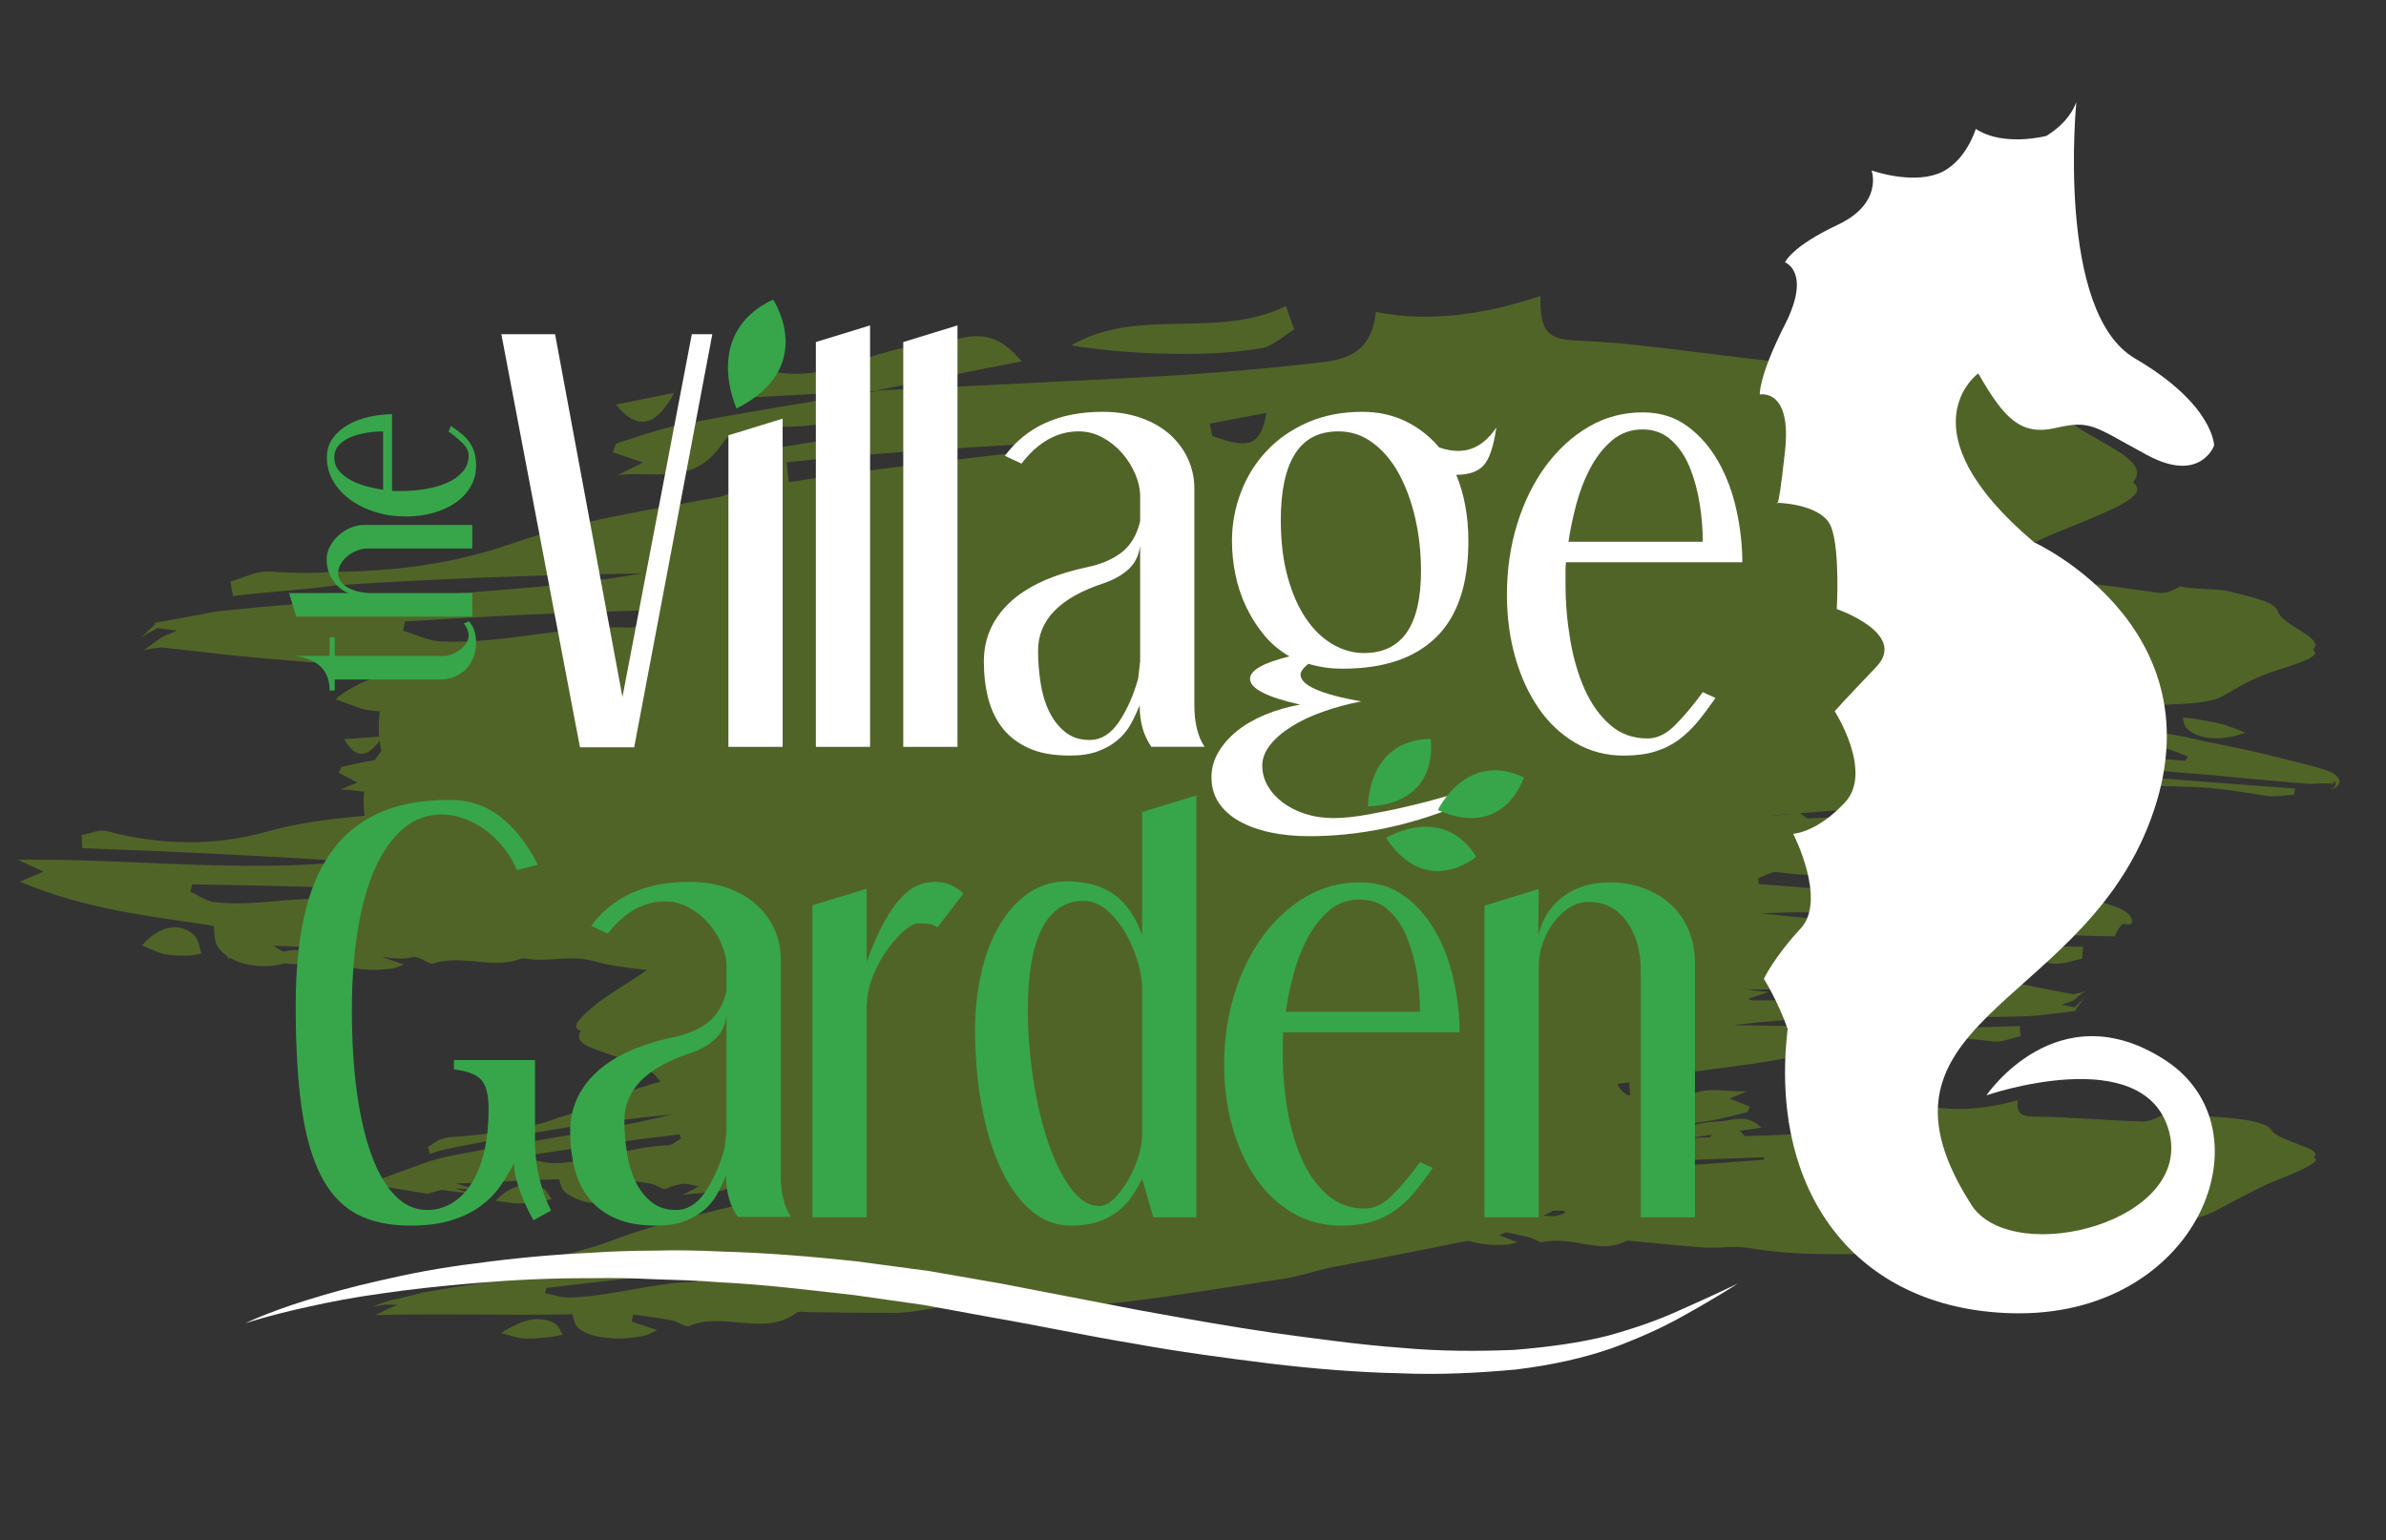 <?xml version="1.0" encoding="utf-8"?>
<!-- Generator: Adobe Illustrator 23.0.1, SVG Export Plug-In . SVG Version: 6.00 Build 0)  -->
<svg version="1.1" id="Layer_1" xmlns="http://www.w3.org/2000/svg" xmlns:xlink="http://www.w3.org/1999/xlink" x="0px" y="0px"
	 viewBox="0 0 3070.03 1982.6" style="enable-background:new 0 0 3070.03 1982.6;" xml:space="preserve">
<rect x="0" y="0" width="3070.03" height="1982.6" fill="#333333" stroke="none"/>
<style type="text/css">
	.st0{opacity:0.57;}
	.st1{fill:#688920;}
	.st2{fill:#FFFFFF;}
	.st3{fill:#37A64A;}
</style>
<g>
	<g id="XMLID_52107_" class="st0">
		<g>
			<g id="XMLID_793_">
				<g id="XMLID_805_">
					<g id="XMLID_896_">
						<path id="XMLID_901_" class="st1" d="M2374.01,1089.02l85.05-6.09l85.16-5.29c18.77-1.03,37.46-4.03,56.14-6.51
							c1.84-0.24,3.16-3.28,4.93-5.26c-7.53-2.69-14.25-5.09-24.3-8.68c10.36-2.66,16.83-4.31,23.3-5.99
							c-31.98,0.33-63.14-12.98-93.9,12.88c-13.98,11.8-53.7,4.69-81.74,6.78l-0.48-10.12c24.52-1.77,49.09-3.05,73.66-4.36
							l-0.12-4.54c-5.05-1.38-10.11-2.75-24.94-6.8c19.61-6.54,31.31-13.04,43.54-13.97c61.67-4.55,122.65-4.57,185.03-14.07
							c34.6-5.2,70.43-6.47,106.1-4.36c35.75,0.1,71.26,6.36,105.43,11.74c10.2,1.62,23.13-1.05,34.82-1.5l1.33-8.01
							c-117.06-8.17-235.34-18.82-356.73-26.53c75.62-3.59,150.37,0.79,224.17,7.19c36.94,2.61,73.57,7.05,110.22,9.9l27.47,2.34
							l13.73,1.21l13.37-0.6c3.76-0.15,7.11-0.12,9.27,0.04l2.4,0.1c-0.09,0.19,1.06-0.22,0.82-0.43c0.09-0.03-0.15-0.87,0.45-0.21
							l0.64,0.55l0.31,0.28l0.07,0.07c-0.84,0.58,7.64-4.79,4.04-2.52h-0.01c0.87-0.09-1.8,0.21-2.96-0.15
							c0.6,0.24,0.82,1.2,0.72,2.1c-0.06,0.93-0.48,1.8-0.37,2.37c0.19,0.79,0.07,1.92,0.05,1.83c-0.25,0.25,0.42-0.18,0.73-0.04
							c0.27,0.6-0.82-0.31-1.17-0.39c0.42,0.24,1.48,0.97,1.03,0.37c-0.58,0.06-0.75,0.22-0.58,0c0.12-0.24-0.03-1.6,0.09-1.42
							c0.33-0.54,1.15-1.51,1.57-2.53c0.48-1,0.45-2.01,0.24-2.05c0.18,0.22,1.53-0.72,0.07,0.52c-1.14-1.6-0.87-1.12-1.36-1.6
							c2.37,0.97,4.06,0.09,4.1,3.16c-0.13,2.23-3.2,8.35-8.05,5.24c2.68,3.07,6.93,1,9.99-2.07c2.99-3.16,4.03-7.13,0.81-11.02
							c-5.94-7.76-18.73-10.42-28.88-13.35c-21.09-5.97-42.31-10.99-63.55-16.24c-21.26-5.2-42.61-9.42-64.02-13.83
							c-10.7-2.11-21.42-4.21-32.14-6.93c-10.73-2.59-21.51-4.12-32.29-6.23c0.04-3.35,0.34-6.84,0.1-10.33
							c-1-15.85-45.9-31.37-89.77-29.6c-5.14,0.21-10.02,1.87-18.01,3.55c16.93,7.91,24.03,11.21,31.11,14.52l-4.18,7.7
							c-16.84-4.69-33.01-9.18-50.81-14.13c-7.41-2.14-15.44-9.69-20.62-8.53c-49.05,11.3-99.91-19.73-148.29,3.25
							c-4.34,2.07-12.23,0.22-18.4-0.34c-40.03-3.61-80.08-7.67-120.43-9.79c-27.92-1.23-54.65,4.63-84.47,0.55
							c-49.83-6.9-102.11-6.42-153.17-4.01c-36.62,2.11-73.39,4.01-109.77,8.56c-36.34,4.9-72.64,9.97-108.69,16.12
							c-54.05,8.76-107.92,18.4-161.47,29.03c-26.71,5.6-53.75,9.73-79.53,19.15l-39,12.43l-39.33,10.58
							c-17.73,4.87-40.72,9.45-63.42,14.76c-22.61,5.6-44.93,11.92-61.37,19.69c-10.42,4.76-71.56,41.91-81.06,47.56
							c-6.95,4.43-17.29,9.42-28.04,15.96c-10.11,6.66-20.95,13.82-31.75,20.95c-19.51,13.41-32.67,24.04-19.61,28.18
							c-7.8,12.46,9.42,16.95,30.77,22.38c21.27,5.14,46.73,11.42,53.91,20.99c20.98,27.19,157.32-11.21,184.11-8.26
							c11.36-7.8,23.7-15.84,36.79-17.01c60.31-7.64,123.31-0.31,183.13-7.93c23.09-2.28,35.65-2.13,36.22,23.57
							c46.23-17.1,90.65-26.41,137.45-24.12c3.13-28.27,29.96-31.08,52.04-33.88c53.48-6.5,107.15-12.88,161.02-16.44
							c70.65-5.42,141.54-7.35,212.25-9.76L2374.01,1089.02z M2593.87,964.93l-0.52-4.76c7.25-1.78,14.91-5.66,21.72-4.99
							c56.2,5.36,113.42-1.02,169.28,7.77c10.88,1.72,20.65,7.11,30.86,10.76l-3.68,5.52
							C2739.27,973.14,2666.58,967.9,2593.87,964.93z M2243.92,1057.11l-0.27-4.33c71.37-6.74,142.96-11.54,214.59-15.94
							l-0.16,12.16C2386.72,1050.9,2315.27,1053.07,2243.92,1057.11z M2042.34,1082.82c5.69-20.98,15.45-23.6,47.09-16.57l2.01,7.55
							C2075.74,1076.66,2060.07,1079.55,2042.34,1082.82z"/>
						<path id="XMLID_900_" class="st1" d="M2374.01,1089.02c38.16,0.51,76.22,0.37,114.31,1.42l4.46,4.54
							c-8.01,4.36-18.67,13.86-23.54,12.34c-49.87-15.21-96.72,8.77-144.84,10.3c-23,0.4-47.85,15.39-74.65-10.15
							c45.38-7.23,85.38-12.5,125.33-18.13C2374.98,1089.3,2374.01,1089.02,2374.01,1089.02z"/>
						<path id="XMLID_899_" class="st1" d="M2018.54,1135.65c9.28-4.42,18.06-11.2,28.04-12.83c20.92-3.56,42.4-5.6,63.7-6.6
							c32.1-1.68,64.33-1.06,96.75,1.77c-29.12,13.03-59.92,14.64-90.77,16.62c-30.84,1.89-61.76,3.83-90.65,15.23L2018.54,1135.65z
							"/>
						<path id="XMLID_898_" class="st1" d="M2889.32,942.94c-28.21,10.2-57.82,10.53-74.78-4.72c-4.4-3.49-4.42-9.49-6.45-14.36
							c6.57-0.12,13.18,0.55,19.63,1.92c10.7,2.4,21.65,3.35,31.87,6.35C2869.21,934.72,2878.06,938.82,2889.32,942.94z"/>
						<path id="XMLID_897_" class="st1" d="M2596.14,1095.2c-16.53,0.78-31.43,1.48-50.45,2.38
							C2565.72,1077.65,2582.26,1077.59,2596.14,1095.2z"/>
					</g>
					<g id="XMLID_886_">
						<path id="XMLID_891_" class="st1" d="M1128.66,503.36c-84.53,13.56-169.07,26.95-252.97,43.21
							c-27.74,5.39-54.6,15.38-81.6,23.88c-2.65,0.85-3.62,7.25-5.61,11.6c12.04,4.09,22.79,7.74,38.85,13.2
							c-14.48,7.28-23.52,11.81-32.55,16.35c47.36-6.5,96.96,15.48,135.42-41.74c17.55-26.59,78.95-16.83,120.45-23.43l3.16,21.29
							l-108.68,17.01l1.44,9.42c7.88,2.28,15.74,4.55,38.88,11.23c-27.35,15.77-42.7,30.89-60.5,34.27
							c-89.59,16.86-178.72,29.57-266.55,59.96c-48.6,17.05-99.98,27.77-152.74,32.59c-26.38,2.4-52.98,3.88-79.8,3.74
							c-26.22,2.55-53.1,1.27-79.75-0.34c-15.93-1.05-33.15,8.26-49.74,12.82l3.4,18.68c43.19-5.54,87.18-7.49,130.25-13.49
							c43.73-3.1,87.58-5.58,131.59-7.55c87.88-4.51,176.38-6.71,265.45-8.13c-54.2,9.18-108.53,15.39-163,19.78
							c-54.38,4.88-108.84,8.22-163.39,11.11c-54.57,2.8-108.6,7.88-162.91,12.2l-40.57,4.04l-20.27,2.16l-19.88,3.89l-39.94,7.19
							l-9.97,1.89l-4.99,0.96l-2.53,0.3l-0.31,0.03c-0.15-0.39,0.7,3.34,0.28,1.83l-0.13,0.12l-0.52,0.49l-1.06,1
							c-5.66,5.34-11.27,10.85-16.86,16.51c3.26-2.47,6.59-4.72,10-6.72l5.21-2.83l2.68-1.29l1.36-0.61l0.69-0.3l0.16-0.07
							l0.09-0.03h0.01c0.07,0.31-0.66-2.75-0.34-1.45h0.03l0.04,0.01l0.39,0.06c8.34,1.08,17.04,2.19,26.45,3.4
							c-6.47,2.8-12.17,5.29-19.06,8.28c-6.68,3.83-13.89,10.79-24.63,17.22c7.58-2.23,15.53-2.89,23.4-3.85
							c8.46,0.91,16.74,1.81,24.9,2.69c17.08,1.95,33.55,3.82,49.56,5.64c32.97,4,65.32,6.29,97.64,9.12
							c16.32,1.26,32.37,2.5,48.27,3.74c8.13,0.93,16.21,1.86,24.27,2.77l23.91,1.35c31.81,1.65,63.61,3.52,95.5,5.97
							c1.44,6.78,2.58,13.88,4.48,20.83c8.73,31.74,76.7,50.66,136.56,37.67c7.02-1.53,13.16-5.87,23.67-10.81
							c-26.57-12.22-37.71-17.34-48.85-22.47l2.86-16.21c25.56,5.96,51.23,11.39,76.56,18.8c11.21,3.26,25.15,17.38,32.07,14.48
							c65.79-28.84,147.28,31.23,208.78-19.97c5.57-4.6,17.28-1.24,26.16-0.45c57.69,5.05,115.42,13.12,172.68,16.38
							c39.54,1.83,75.98-11.81,118.65-3.55c71.2,14.57,144.07,14.03,215.34,12.07c51.17-1.39,102.14-4.9,153.14-8.05
							c50.93-3.83,101.94-6.87,152.55-13.52c75.76-10.39,151.54-20.8,227.37-31.2c75.8-11.41,151.72-22.29,227.58-34.82
							c25.72-4.04,58.73-5.64,91.52-8.89c32.97,0.18,64.89-17.02,89.78-28.78c7.79-3.65,35.57-20.17,63.49-35.99
							c27.64-21.95,55.33-46.8,63.08-47.79c22.37-11.9,64.41-27.26,96.85-41.55c32.41-14.45,55.2-27.64,38.49-39.88
							c15.93-18.43-6.44-32.97-34.7-49.42c-28.22-16.17-62.36-34.15-69.2-52.52c-5.02-13.4-22.11-23.09-45.59-30.69
							c-11.75-4.3-25.24-11.59-39.55-17.01c-7.14-2.52-14.6-6.68-22.04-7.68c-7.49-0.9-15.05-1.81-22.62-2.72
							c-15.21-1.62-30.56-2.86-45.33-3.92c-14.78-1.12-29.09-4.13-42.04-5.94c-6.48-1.02-12.64-1.98-18.37-2.87
							c-5.7-0.19-10.99-0.39-15.77-0.75c-9.57-0.69-17.13-1.83-21.98-3.74c-18.89,12.89-39.09,25.9-58.73,24.1
							c-45.65-4.37-91.3-10.17-137.07-15.85c-45.75-5.72-91.63-11.29-137.45-13.23c-35.08-1.41-54.06-4.58-51.68-57.58
							c-72.7,23.63-140.52,34.28-211.97,20.53c-6.05,58.85-46.35,62.04-79.68,65.9c-80.61,9.15-161.74,15.23-242.97,19.37
							c-106.52,5.3-213.6,10.63-320.44,15.94L1128.66,503.36z M838.21,785.23l2.31,9.6c-9.87,4.43-19.55,13.35-29.54,12.86
							c-82.66-3.61-161.32,21.36-243.83,17.89c-16.12-0.69-32.37-9.06-48.57-13.71l2.62-12.11c52.82-3.16,105.59-6.32,158.41-8.79
							C732.51,788.8,785.34,786.74,838.21,785.23z M1329.98,570.92l0.97,9.09c-105.61,11.77-211.13,24.27-315.98,40.53l-2.89-25.51
							C1117.62,583.65,1223.85,577.02,1329.98,570.92z M1629.64,531.34c-8.2,42.71-22.4,47.13-69.8,29.73l-3.34-15.81
							C1579.86,540.82,1603.21,536.37,1629.64,531.34z"/>
						<path id="XMLID_890_" class="st1" d="M1128.66,503.36c-57.64,1.99-115.07,5.6-172.65,8.67l-7.95-8.86
							c10.88-10.14,24.54-31.46,32.31-28.94c39.67,12.94,75.73,5.88,111.12-5.55c17.64-6,35.3-11.87,53.13-16.68
							c17.82-4.9,35.78-8.74,54.21-9.45c34.93-1.35,71.23-32.16,115.64,22.55c-68.3,12.95-127.93,25.71-187.49,37.64
							C1127.11,502.77,1128.66,503.36,1128.66,503.36z"/>
						<path id="XMLID_889_" class="st1" d="M1665.22,423.96c-14.15,8.44-27.41,21.74-42.52,24.27c-31.72,5.17-64.26,7.34-96.64,7.26
							c-48.81,0.06-97.82-2.96-147.69-10.88c43.22-25.44,90.49-26.93,137.68-27.83c47.21-1.02,94.37-1.09,138.49-22.91
							L1665.22,423.96z"/>
						<path id="XMLID_888_" class="st1" d="M431.67,900.19c8.22-7.8,17.23-13.13,26.31-17.65c8.92-5.2,18.1-8.71,27.2-10.45
							c18.22-3.47,36.11,0.06,51.05,11.39c7.74,5.84,10.54,17.95,15.6,27.22c-9.09,1.51-18.07,3.86-27.29,4.28
							c-15.3,0.7-30.86,1.53-46.14-0.37C464.22,913.68,449.4,905.39,431.67,900.19z"/>
						<path id="XMLID_887_" class="st1" d="M792.57,520.65c24.55-4.93,46.68-9.37,74.95-15.03
							C843.4,550.53,819.09,553.68,792.57,520.65z"/>
					</g>
					<g id="XMLID_876_">
						<path id="XMLID_881_" class="st1" d="M1303.96,928.13c-43.61,6.81-87.03,14.6-130.31,22.86c-14.31,2.71-28.21,7.43-42.15,11.6
							c-1.38,0.42-1.87,3.4-2.9,5.42c6.21,1.8,11.77,3.4,20.06,5.79c-7.47,3.5-12.14,5.7-16.81,7.89
							c24.45-3.46,50.11,6.15,69.92-20.63c9.04-12.32,40.65-8.95,62.06-12.44l1.68,9.66l-56.01,9.4l0.75,4.3
							c4.06,0.91,8.13,1.83,20.06,4.52c-14.07,7.76-22.01,14.82-31.2,16.65c-46.25,9.1-92.42,15.56-137.84,30.93
							c-18,7.13-37.04,11.32-56.35,14.97c-9.67,1.74-19.46,3.1-29.33,4.13c-4.79,0.42-9.72,0.85-14.85,1.32
							c-2.44,0.15-4.93,0.3-7.46,0.45c-1.63,3.83-4,4.49-5.93,6.96l-66.94,85.77l72.75-39.06c1.86-1,3.7-3.34,5.58-3.34
							c1.87-0.39,3.74-0.31,5.61-0.49c3.61-0.24,7.34-0.49,11.18-0.76c7.44-0.25,14.82-1.59,22.14-3.22
							c7.92-0.13,17.68-2.05,26.59-3.08l0.43-3.34l-17.94,0.73l-8.97,0.33l-8.95,1.56c-5.96,1.17-11.95,1.27-17.92,1.89l-8.97,0.67
							c-1.5,0.05-2.99,0.27-4.48,0.46l-4.45,2.43l-67.96,37.17l63.67-71.67c6.74-7.59,15.66-5.9,23.89-7.05l25.05-2.08
							c16.69-1.38,33.42-2.61,50.17-3.64c33.42-2.47,67.07-3.71,100.64-5.15c-33.06,5.94-66.23,9.82-99.37,13.22
							c-16.29,1.48-32.88,2.98-49.75,4.51c-8.23,0.69-16.53,1.38-24.87,2.08c-8.22,0.94-16.86,0.16-24.18,4.94l2.58,20.71
							c5.72-2.53,11.51-1.17,17.26-1.77c5.76-0.24,11.53-0.28,17.28-0.84c11.5-1.65,23.04-1.03,34.57-1.53
							c23.06-0.54,46.14-1.6,69.3-3.05c-7.83-0.04-15.68-0.24-24.93-0.73c7.23-0.66,12.79-1.15,25.26-2.28
							c-23.48-0.84-46.76-2.81-69.92-5.17c-11.59-1.44-23.12-1.77-34.67-5.02c-5.88-1.26-11.65-2.49-17.31-3.68l-8.65-1.95
							c-1.44-0.36-2.87-0.57-4.33-1.29l-4.36-3.46l5,40.2l8.2,4.76l0.25,0.15l0.06,0.04l0.01,0.02c0.45,1.92,0.13,0.54,0.24,0.96
							h0.03h0.1h0.45l0.88,0.01l1.78,0.06l3.56,0.1l14.27,0.46c9.49,0.36,18.97,0.73,28.55,1.11c0.7,3.13,1.26,6.39,2.22,9.6
							c4.37,14.75,39.55,22.35,71.15,17.35c3.64-0.91,6.8-3.16,12.25-5.79c-13.76-5.31-19.43-7.08-25.3-9.73l1.54-7.58
							c13.22,2.26,26.48,4.19,39.58,7.1c5.81,1.3,13.03,7.62,16.6,6.09c34.09-14.9,76.18,10.23,108.2-14.28
							c2.89-2.23,8.95-1,13.56-0.85c29.96,1.11,59.95,3.32,89.71,3.37c20.62,0.22,39.58-6.54,61.88-3.43
							c37.2,5.43,75.29,4.16,112.51,2.08c53.37-3.38,106.69-7.82,159.33-16.06c78.98-11.24,158.16-21.78,236.97-34.67
							c26.51-6.02,68.39-8.53,93.75-20.21c7.88-3.85,56.49-32.17,64.21-36.41c11.21-6.95,32.7-14.04,48.7-25.98
							c16.11-10.61,27.4-19,18.3-25.12c7.53-11.03-4.58-18.16-19.9-27.52c-7.65-4.54-16.11-9.69-23.18-14.81
							c-7.04-4.82-12.7-9.84-14.82-15.11c-12.52-31.28-122.06-15.03-142.42-21.38c-9.45,6.41-19.57,12.98-29.78,12.37
							c-47.37-2.22-94.73-6.11-141.99-5.37c-18.09,0.33-27.88-0.43-27.65-25.5c-36.82,13.85-71.56,20.41-108.35,16.66
							c-2.28,27.2-23.12,28.81-40.24,31.31c-41.35,6.29-83.08,10.76-124.82,14.69c-54.26,4.78-109.7,9.66-164.63,14.49
							L1303.96,928.13z M1154.26,1061.87l1.2,4.42c-5.09,2.31-10.12,6.6-15.3,6.56c-21.39-0.19-42.28,3.11-63.12,6.42
							c-20.98,2.72-41.91,5.54-63.27,5.33c-8.34-0.1-16.71-3.74-25.05-5.64l1.44-5.63c27.31-2.34,54.62-4.55,82.06-6.08
							L1154.26,1061.87z M1407.88,954.53l0.57,4.13c-54.38,7.71-108.74,15.53-162.89,24.31l-1.53-11.62
							C1298.52,964.9,1353.23,959.68,1407.88,954.53z M1562.05,929.78c-3.71,20.02-11.02,22.22-35.68,15.23l-1.9-7.22
							C1536.48,935.23,1548.47,932.68,1562.05,929.78z"/>
						<path id="XMLID_880_" class="st1" d="M1303.96,928.13c-29.7,1.6-59.35,3.73-88.95,6.08l-4.1-3.94
							c5.58-4.81,12.58-14.78,16.57-13.73c40.83,10.82,74.39-14.67,112.26-17.67c17.92-1.38,36.32-16.35,59.48,7.61
							c-34.9,7.77-65.52,14.6-96.1,21.41L1303.96,928.13z"/>
						<path id="XMLID_879_" class="st1" d="M1579.03,879.2c-7.16,4.27-13.8,10.76-21.54,12.31c-16.24,3.23-32.98,4.78-49.62,5.6
							c-25.09,1.23-50.3,0.96-75.98-1.51c44.09-25.24,96.63-7.64,141.27-30.06L1579.03,879.2z"/>
						<path id="XMLID_878_" class="st1" d="M972.34,1049.27c-3.31,0.52-6.66,0.96-10,1.26c-1.68,0.13-3.35,0.31-5.03,0.31
							c-1.69-0.88-3.38-2.37-5.05-3.5l6.83,54.9c2.26,1.14,4.21,2.11,5.93,2.98c1.06,0.87,1.77,0.19,3.13,2.37
							c0.79-0.24,1.6-0.4,2.41-0.57c3.22-0.61,6.41-0.87,9.52-0.73c6.23,0.27,12.16,2.05,17.35,5.45c3.98,2.6,5.36,8.16,7.93,12.38
							c-4.75,0.76-9.42,1.96-14.24,2.19c-3.94,0.15-7.85,0.3-12.04,0.46c-1.92,0-3.89-0.01-6.02-0.01c-2.92-4.01-5.3-5.78-7.93-8.73
							c-0.99-1.03-2.02-2.11-3.11-3.25l-9.97-80.22c1.48,2.29,3.11,4.79,4.87,7.5c0.4,0.24,0.79,0.22,1.2,0.34
							c0.4,0.78,0.81,0.55,1.21,0.87l2.46,1.18C965.08,1046,968.54,1047.63,972.34,1049.27z"/>
						<path id="XMLID_877_" class="st1" d="M1130.72,939.52c12.68-2.38,24.1-4.54,38.69-7.28
							C1156.98,953.01,1144.41,954.66,1130.72,939.52z"/>
					</g>
					<g id="XMLID_866_">
						<path id="XMLID_871_" class="st1" d="M1034.47,1289.38c-50.38,10.84-100.58,22.23-150.46,34.64
							c-16.44,4.3-31.86,11.89-47.58,18.24c-1.54,0.64-1.77,4.3-2.72,6.84c7.41,1.56,14.04,2.95,23.94,5.03
							c-8.26,4.96-13.41,8.05-18.58,11.15c27.95-6.59,58.69,2.62,79.03-30.53c9.3-15.29,46.62-13.19,71.34-18.44l2.9,11.56
							c-21.59,4.54-43,9.69-64.5,14.49l1.33,5.17c4.84,0.88,9.69,1.77,23.92,4.36c-15.62,10.17-24.09,19.18-34.61,21.9
							c-52.83,13.97-105.44,26.31-156.15,48.7c-14.04,6.18-28.61,11.45-43.57,15.93c-14.55,5.69-29.81,9.6-45.33,12.82
							c-31.05,6.39-63,10.35-94.82,12.35c-4.76,0.28-9.58,1.96-14.43,3.98c-4.64,2.59-9.1,6.08-13.65,8.58l2.78,9.19
							c11.95-5,24.88-7.29,37.73-9.82l38.52-7.61c25.87-4.45,51.76-8.91,77.7-13.37c51.91-8.67,104.7-14.85,157.89-20.42
							c-53.25,13.37-107.14,22.31-160.84,31.55c-26.5,4.51-53.48,9.07-80.56,13.67c-26.63,5.18-53.87,8.85-79.12,18.03l-72.19,26.26
							l74.72,12.25c1.33,0.22,2.69,0.22,4,0.61c1.69-1.35,3.01-1.08,4.52-1.71l8.88-2.67c5.85-1.45,10.87,0.67,16.32,0.99
							c10.82,1.33,21.56,2.67,32.22,3.98c-8.79-2.05-17.53-4.33-27.76-7.4c8.47,0.37,14.99,0.66,29.52,1.68
							c-10.53-2.86-20.96-5.96-31.32-9.21c-5.15-1.72-10.39-3.1-15.44-5.2c-2.52-1.11-5-2.35-7.44-3.71
							c-1.21-0.75-2.49-1.24-3.62-2.28l-3.76-1.68l0.91,13.94c28.43,0.51,55.95-0.64,83.17-2.25c27.26-1.45,54.5-2.58,81.79-3.34
							c1.2,3.55,2.23,7.28,3.71,10.88c1.69,4.16,5.57,7.64,10.99,10.45c5.51,3.07,12.86,6.41,20.84,8.13
							c15.66,2.56,34.81,1.84,52.28-3.47c4.1-1.24,7.5-4.01,13.49-7.37c-16.5-5.29-23.42-7.49-30.32-9.7l0.79-9.19
							c15.56,1.83,31.14,3.38,46.62,6.06c6.84,1.14,15.96,8.38,19.93,6.41c37.83-19.07,89.41,9.7,123.19-22.67
							c3.05-2.9,10.17-1.81,15.47-1.95c34.37-1.09,69.06,0.04,103.23-1.38c23.63-1.03,44.85-9.72,70.73-6.96
							c43.07,4.51,86.78,2.29,129.16-1.93c61.2-4.42,120.99-15.87,181.02-26.25c89.83-15.69,180.24-28.63,270.15-45.96
							c15.35-2.08,34.69-6.51,54.05-10.35c19.39-3.68,38.66-7.67,53.22-14.3c2.25-1.42,7.55-3.07,13.98-8.74
							c6.39-5.11,14.34-11.48,22.38-17.91c15.85-13.22,32.31-21.54,36.73-24.28c13-7.68,37.7-17.85,56.68-27.32
							c18.97-9.55,32.23-18.31,21.8-25.63c8.97-11.89-4.96-20.56-22.5-30.08c-17.52-9.37-38.67-19.55-43.42-30.69
							c-3.49-8.13-14.12-13.59-28.52-17.53c-7.22-2.17-15.29-2.83-24.03-5.03c-8.74-2.05-18-3.88-27.34-5.52
							c-4.7-0.78-9.39-1.56-14.03-2.32c-4.63-0.48-9.16-0.22-13.62-0.21c-8.92,0.18-17.47,0.34-25.26,0.51
							c-15.56,0.37-27.98,0.48-34.02-1.84c-11.03,7.32-22.8,14.93-34.78,13.98c-55.28-1.84-110.94-7.04-166.18-4.87
							c-21.14,0.78-32.68-0.15-33.27-30.06c-42.76,17.26-83.15,26.01-126.51,22.46c-1.38,32.58-25.59,35.5-45.56,38.66
							c-48.4,7.08-96.52,14.12-145.36,21.26c-63.73,8.71-127.69,16.51-191.35,26.22L1034.47,1289.38z M874.41,1459.98l1.9,5.24
							c-5.63,3.07-10.96,8.5-16.95,8.74c-49.72,1.96-94.82,21.69-144.73,23.06c-9.64,0.6-19.73-2.86-29.6-4.3l0.97-6.6
							C748.62,1476.15,811.35,1467.09,874.41,1459.98z M1158.09,1315.48l1,4.99c-62.72,12.01-125.24,24.73-187.5,38.31l-2.98-13.95
							C1031.63,1334.13,1094.81,1324.4,1158.09,1315.48z M1336.15,1279.29c-3.11,24.22-11.44,27.23-40.66,19.6l-2.69-8.7
							C1306.61,1286.63,1320.43,1282.96,1336.15,1279.29z"/>
						<path id="XMLID_870_" class="st1" d="M1034.47,1289.38c-34.57,3.82-69.21,7.58-103.69,12.17l-5.24-4.55
							c6.06-6.11,13.25-18.49,18.06-17.44c49.09,11.06,85.94-21.75,130.09-27.73c20.9-2.61,41.31-21.66,70.35,5.93
							c-40.24,11.42-75.62,20.84-110.6,31.38L1034.47,1289.38z"/>
						<path id="XMLID_869_" class="st1" d="M1353.16,1218.31c-8.22,5.03-15.69,12.85-24.69,14.84c-18.95,3.85-38.39,6.75-57.87,8.25
							c-29.37,2.17-58.78,3.7-89.14,1.62c24.88-16.12,53.06-20.12,81.43-22.79c14.18-1.41,28.36-2.72,42.17-5.49
							c13.94-2.26,27.46-6.21,40.38-12.82L1353.16,1218.31z"/>
						<path id="XMLID_868_" class="st1" d="M637.78,1545.38c17.68-19.57,42.34-26.02,61.26-15.74c4.91,2.66,7.17,8.94,10.64,13.59
							c-5.37,1.24-10.63,2.96-16.14,3.61c-9.15,1.06-18.46,2.2-27.71,1.93C657.11,1548.49,648.46,1546.67,637.78,1545.38z"/>
						<path id="XMLID_867_" class="st1" d="M832.85,1314.41c14.45-4.19,27.29-8.61,44.09-12.91
							C864.78,1327.8,850.53,1331.38,832.85,1314.41z"/>
					</g>
					<g id="XMLID_856_">
						<path id="XMLID_861_" class="st1" d="M757.81,1047.86c-49.2,6.26-97.87,15.57-146.54,24.61
							c-16.08,3.08-31.81,8.01-47.58,12.41c-1.56,0.43-2.28,3.41-3.53,5.45c6.84,1.71,12.95,3.23,22.07,5.51
							c-8.55,3.58-13.88,5.82-19.22,8.07c27.49-3.71,55.72,5.69,79.14-21.72c10.67-12.61,45.8-9.67,69.86-13.64l1.48,9.94
							l-63.03,10.35l0.63,4.36c4.51,0.9,9.01,1.8,22.25,4.45c-16.11,8.01-25.35,15.2-35.72,17.08
							c-26.28,4.58-52.06,9.07-78.23,13.64c-26.11,4.31-51.7,11.93-77.72,18.97c-28.66,8.79-59.06,13.16-89.44,17.95
							c-30.51,4.04-61.61,5.15-91.67,7.13c-4.15,0.22-8.59,1.33-13.13,2.69l5.64,58.81c5.49-1.21,11.2-4.85,16.62-6.74l0.55-5.72
							c-5.72,1.15-11.44,3.05-17.17,3.37l-3.91-40.75c47.56-7.17,95.67-11.56,143.89-15.15c48.36-2.9,96.73-5.57,145.27-7.08
							c-96.36,15.02-192.92,16.47-287.92,28.63l2.68,27.88c15.38-0.66,30.78-5.81,46.19-4.66c15.6-0.33,31.04-0.67,46.29-1
							c-8.85-0.6-17.68-1.33-28.12-2.46c8.17-0.72,14.45-1.27,28.54-2.5c-31.25-3.4-62.16-4.6-92.87-13.98l2.02,21.01
							c23.13,0.97,44.29,1.86,64.83,2.71c21.47,0.54,43.07,1.9,64.77,3.8c0.55,2.95,0.93,6.03,1.74,9.06
							c3.73,13.71,42.97,21.81,78.8,15.99c4.19-0.7,7.96-2.68,14.34-4.93c-15.2-5.29-21.56-7.5-27.92-9.72l2.28-7.23
							c14.81,2.59,29.6,4.31,44.42,8.43c6.54,1.72,14.36,8.31,18.59,7.37c39.48-13.98,85.85,12.19,123.49-11.65
							c3.38-2.19,10.21-0.78,15.44-0.49c33.99,2.11,67.79,4.22,101.51,4.36c23.34,0.16,45.06-6.8,70.23-3.55
							c41.95,5.36,85.25,4.15,127.51,1.65c30.35-1.83,60.65-4.13,90.89-6.98l45.33-4.43l45.11-5.81
							c89.9-12.19,180.26-21.5,268.95-41.94c30.17-6.12,77.78-8.95,106.52-21.04c8.95-3.94,63.76-33.64,72.31-39.12
							c12.55-7.79,36.67-16.36,54.53-29.07c18.01-11.48,30.56-20.41,20.18-26.32c8.28-11.5-5.52-18.33-22.98-27.44
							c-8.7-4.42-18.33-9.45-26.38-14.52c-8.01-4.81-14.48-9.87-16.96-15.27c-7.28-15.57-41.83-20.42-77.09-19.33
							c-35.32,0.51-71.59,4.75-83.08,1.62c-10.53,6.95-21.84,14.04-33.28,13.79c-53.1-0.66-106.78-7.73-159.57-4.78
							c-20.26,0.81-31.25,0.07-30.87-26.01c-41.2,15.3-80.2,22.74-121.28,19.55c-2.89,28.13-26.26,30.24-45.45,33.18
							c-46.46,6.9-93.35,11.66-140.21,15.96c-61.08,4.97-123.19,10.03-184.87,15.05L757.81,1047.86z M583.57,1183.56l1.08,4.4
							c-5.88,2.22-11.8,6.41-17.64,6.3c-48.3-1.21-95.16,10.72-143.19,10.02c-9.34,0.03-18.55-3.95-27.76-5.73l2.1-5.11
							C459.85,1189.25,521.66,1185.99,583.57,1183.56z M873.41,1074.94l0.51,4.24c-61.29,8.14-122.68,15.69-183.76,24.93l-1.21-11.9
							C750.25,1085.3,811.9,1080.47,873.41,1074.94z M1047.15,1048.77c-4.57,20.56-12.85,23.01-40.41,15.91l-1.96-7.4
							C1018.32,1054.57,1031.85,1051.84,1047.15,1048.77z"/>
						<path id="XMLID_860_" class="st1" d="M757.81,1047.86l-49.98,2.43l-49.66,4.36l-4.39-3.95c6.45-5.02,14.64-15.36,19.06-14.39
							c11.26,2.5,22.1,2.77,32.67,1.5c10.64-0.81,21.05-2.99,31.35-5.7c20.6-5.39,40.86-12.76,62.03-14.31
							c20.11-1.38,41.14-16.62,66.31,7.83c-39.33,7.98-73.84,14.99-108.32,21.98L757.81,1047.86z"/>
						<path id="XMLID_859_" class="st1" d="M1067.12,996.66c-8.08,4.46-15.66,11.18-24.36,12.85c-18.25,3.5-37.02,5.23-55.69,6.08
							c-28.13,1.35-56.34,1.42-85.02-1.21c49.98-26.04,108.35-8.2,158.73-31.69L1067.12,996.66z"/>
						<path id="XMLID_858_" class="st1" d="M340.78,1234.91c20.98-12.58,45.71-16.42,62.24-6.66c4.33,2.75,5.4,7.86,7.99,11.98
							c-5.58-0.24-10.97,0.79-16.45,0.73c-9.09-0.05-18.34,0.01-27.25-0.99C358.91,1239.03,350.87,1236.9,340.78,1234.91z"/>
						<path id="XMLID_857_" class="st1" d="M564.09,1061.87c14.22-2.69,27.04-5.14,43.4-8.23
							C592.66,1074.99,578.48,1076.69,564.09,1061.87z"/>
					</g>
					<g id="XMLID_846_">
						<path id="XMLID_851_" class="st1" d="M2010.84,1328.96l98.11-6.21l98.18-5.43c21.63-1.53,43.15-5.46,64.66-8.92
							c2.11-0.33,3.59-5.17,5.61-8.26c-8.73-4.54-16.51-8.59-28.16-14.66c11.92-3.95,19.37-6.44,26.81-8.91
							c-36.91-0.72-73.11-22.04-108.21,18.03c-15.93,18.37-61.92,5.58-94.29,7.85l-0.76-16.05c28.31-1.9,56.68-3.01,85.04-4.34
							l-0.21-7.22c-5.87-2.35-11.72-4.7-28.96-11.6c22.55-9.79,35.96-19.81,50.09-20.93c71.22-5.75,141.62-4.73,213.78-18.8
							c80.53-16.45,164.9-6.33,245.65,16.14c6.03,1.38,12.83,0.6,19.84-0.66c7.01-1.57,14.22-3.94,21.09-5.17l1.14-15.39
							c-34.42,0.51-68.97-3.62-103.09-7.96c-34.17-4.06-68.36-8.13-102.62-12.2c-68.84-7.5-138.28-15.74-208.51-22.74
							c43.75-2.13,87.25-1.71,130.51,1.03c43.27,2.37,86.28,6.38,129,11.53c21.24,2.52,42.58,5.06,63.94,7.59
							c21.36,3.1,42.79,5.51,64.21,7.08c10.7,1.26,21.45,0.97,32.17,1.56l16.11,0.48l14.27,0.18c1.47,0.06,2.75,0.15,3.62,0.27
							l1,0.12c0.3-0.03-0.21,0.88,1.5-3.1c2.31-5.33,5-9.36,7.2-11.63c2.02-2.66,4.09-1.99,2.64-3.37
							c-0.12,0.21-0.31,1.18-0.46,1.72l-0.06,0.24l-0.03,0.12c2.98-1-6.72,2.44,6.68-2.23l0.49-0.15c0.34-0.07,0.72-0.12,1.11-0.12
							c1.5,0.02,1.38,0.3,0.67-0.18c-1.66-0.66-4.42-5.54-4.54-7.23c-0.12-0.73-0.04-0.25-0.07-0.36v0.97
							c-0.04,1.05-0.42,3.82-1.41,6.05c-0.96,2.37-2.95,4.03-2.99,3.83c-0.22-0.42,1.92,1.45,6.05,1.48
							c-1.9-0.27-4.78-0.25-4.81-1.09c-1.35-0.52-1.23-0.34-1.36-0.36c1.11-0.28,2.93-2.75,3.7-5.51c0.36-1.3,0.73-2.47,0.72-3.64
							c0.09-0.28,0.09,0.05,0.19,0.06c0.21,0.12,0.52,0.25,0.55,0.37c0.52,1.66,2.17,3.88,3.14,4.81c1.45,1.18,1.75,0.87,0.64,0.84
							c-0.51-0.04-0.99-0.03-1.42,0.05l-0.61,0.16l-0.07,0.03c-13.35,4.64-3.7,1.27-6.68,2.32v-0.02v-0.01l0.02-0.05l0.03-0.15
							l0.07-0.3c0.19-0.54,0.43-2.34,0.54-1.41c0.78,0.93-0.01,0.48-1.11,1.59c0.9-0.79,1.41-0.79,1.41-1.15
							c-0.24-0.16-0.43-0.66-0.43-0.66l-0.48,1.92l-0.06,0.24l6.9-2.38l0.51-0.12c0.36-0.06,0.73-0.09,1.14-0.06
							c1.12,0.13,0.46-0.03,0.94,0.07c0.1,0.09-1.18-0.49-2.14-1.8c0.18,0.27-1.54,1.36-3.4,1.62c-0.51,0.13-0.82,0.09-1.21,0.18
							c0,0-0.18,0.03-0.31,0.07c-0.15,0.37-0.61,1.35-1.29,1.92c-0.52,0.54-0.61,0.78-1.3,1.02c0.34-0.06-0.18,0,0.52,0.04
							c1.18,0,0.63,0.93,2.35,1.05c0.85-0.16,0.63-0.85,0.99-1.27c-0.78,0.22-0.25,1.87-2.1,0.91c-0.28-0.37-0.78-0.64-1.38-0.7
							c-0.48-0.03-0.1-0.06-0.31-0.06c-0.34,0.1,0.46-0.15,0.64-0.39c0.15-0.18,0.49-0.54,1.03-1.09c-0.15,0.07,0.1,0.25,0.43,0.43
							c1.38,0.79,4.22,1.09,6.39,0.75c2.46-0.39,3.13-1.78,3.44-2.58c-0.04-0.27,0.03-0.81,0.12-0.91l-0.37-1.95
							c-0.19-0.82-0.51-1.93-1.09-3.02c-4.78-9.72-21.05-14.91-32.98-18.52c-24.75-8.01-49.35-16.83-73.91-24.36
							c-48.87-15.33-98.81-24.34-148.83-36.52c0-5.64,0.3-11.48-0.03-17.32c-1.54-26.87-53.42-49.59-104.01-45.05
							c-5.93,0.54-11.54,3.43-20.78,6.35c19.64,12.38,27.88,17.58,36.11,22.76l-4.73,12.7c-19.6-7.2-39.5-14.58-58.91-22.14
							c-8.59-3.38-17.98-15.51-23.98-13.67c-56.76,17.61-116.31-32.08-172.16,3.83c-5,3.22-14.21,0.18-21.38-0.82
							c-46.59-6.6-93.18-13.35-140.18-17.92c-32.53-3.05-63.4,6.26-98.24-1.29c-58.25-13.37-118.93-12.13-178.18-9.15
							c-42.49,2.69-84.96,6.39-127.32,10.97c-42.28,5.11-84.48,10.78-126.55,16.95c-125.66,19.63-251.48,39.54-373.11,74.66
							c-20.63,5.79-47.47,10.6-73.93,16.57c-13.22,2.98-26.35,6.26-38.54,10.06c-6.11,1.86-11.93,4.04-17.44,6.3
							c-5.54,2.13-10.72,4.51-14.88,9.46c-2.71,2.68-8.74,9.49-16.48,18.03c-3.89,4.19-8.13,9.15-12.73,13.65
							c-4.75,3.77-9.75,7.76-14.76,11.75c-19.67,15.23-39.63,30.66-45.27,35.03c-15.68,12.76-46.44,30.05-69.06,46.62
							c-22.14,18.43-37.43,31.53-22.53,36.62c-9.16,15.42,10.48,20.87,35.53,29.84c25,8.77,54.36,17.44,62.84,30.62
							c12.31,18.65,59.18,21.3,106.96,20.96c12.38,1.68,24.79,3.05,36.71,4.34c6.11,1.26,11.39-0.4,16.75-0.96
							c5.33-0.72,10.47-1.41,15.38-2.08c19.66-2.37,35.44-3.79,43.3-1.95c12.79-11.21,26.71-22.68,41.94-23.28
							c70.79-2.72,142.48,3.44,212.3-1.14c26.8-1.59,41.38-0.7,43.03,38.03c52.97-22.92,104.31-33.7,158.58-27.95
							c2.74-41.95,33.79-44.68,59.29-47.88c61.68-7.88,124.19-11.26,186.55-13.13c82.03-1.41,163.74-2.95,245.49-2.64
							L2010.84,1328.96z M2262.92,1137.79l-0.67-7.64c8.38-2.72,17.2-8.82,25.11-7.62c65.22,9.18,131.21-1.54,195.92,11.11
							c12.62,2.59,24,11.42,35.87,17.28l-4.18,9.43C2431.23,1151.9,2347.24,1143.87,2262.92,1137.79z M1859.49,1272.48l-0.42-6.77
							l123.93-8.98l124.1-7.14l0.04,19.3l-123.79,0.93L1859.49,1272.48z M1626.12,1298.53c6.03-30.93,17.32-34.34,54.27-21.63
							l2.55,11.51C1664.8,1291.64,1646.64,1294.87,1626.12,1298.53z"/>
						<path id="XMLID_850_" class="st1" d="M2010.84,1328.98c44.09,2.28,88.05,3.79,131.99,6.78l5.23,7.37
							c-9.16,6.65-21.29,21.32-26.92,18.73c-57.82-26.01-111.43,9.67-166.95,9.55c-26.54-0.15-54.87,21.48-86.6-20.06
							c52.37-7.89,98.38-15.54,144.46-21.81C2011.98,1329.47,2010.84,1328.98,2010.84,1328.98z"/>
						<path id="XMLID_849_" class="st1" d="M1600.02,1376.2c10.63-6.14,20.57-15.99,32.13-17.71c24.21-3.79,49.15-4.84,73.88-4.54
							c37.26,0.22,74.69,3.65,112.42,11.18c-66.7,33.96-143.37,0.91-209.86,32.61L1600.02,1376.2z"/>
						<path id="XMLID_848_" class="st1" d="M2604.42,1088.61c-32.19,23.24-66.74,24.19-86.54,2.22c-5.15-5.67-5.24-15.8-7.68-23.91
							c7.61-0.1,15.29-0.99,22.79-0.13c12.46,1.41,25.15,2.75,37.05,6.29C2581.2,1076.45,2591.68,1082.41,2604.42,1088.61z"/>
						<path id="XMLID_847_" class="st1" d="M2267.25,1346.87c-19.04,0.76-36.22,1.11-58.1,2.35
							C2231.9,1317.56,2251.03,1318.28,2267.25,1346.87z"/>
					</g>
					<g id="XMLID_836_">
						<path id="XMLID_841_" class="st1" d="M2016.07,1465.98c58.13-7.35,116.24-14.69,174.42-22.04c19.21-2.56,38-7.79,56.86-12.31
							c1.86-0.45,2.74-4.66,4.25-7.44c-8.16-3.19-15.45-6.02-26.33-10.27c10.23-4.27,16.62-6.93,23.01-9.6
							c-32.86,2.38-66.64-13.23-94.65,22.86c-12.77,16.42-54.66,9.21-83.36,12.67l-1.81-13.56l75.26-9.1l-0.76-6.11
							c-5.37-1.6-10.76-3.2-26.57-7.91c19.22-9.88,30.3-19.16,42.73-21.02c62.52-9.58,124.91-13.8,187.13-31.74
							c34.49-9.81,70.8-14.93,107.66-15.99c36.93-0.45,74.17,1.21,110.69,5.93c10.88,1.35,23.42-4.3,35.21-6.59l-0.96-13.22
							c-30.36,0.97-60.72,1.98-91.19,2.44c-30.47,0.52-61.17-0.48-91.84-0.63c-61.5-0.97-123.26-1.96-185.5-2.95
							c76.43-9.87,152.91-10.94,229.16-10.39c38.19,0.72,76.12,0.3,114.07-0.3c18.95-0.46,37.98-0.28,56.71-2.8
							c9.42-1.11,18.82-2.2,28.18-3.29l7.04-0.93l3.52-0.48l1.78-0.07h0.22c0.09,0.45-0.37-3.8-0.13-2.07l0.09-0.13l0.39-0.51
							l0.78-1.02l12.35-16.72c-2.31,2.95-4.64,5.63-7.04,8.04l-3.65,3.43l-1.86,1.57l-0.94,0.75l-0.48,0.36l-0.12,0.09l-0.06,0.05
							l0,0c-0.04-0.36,0.37,3.16,0.19,1.68h-0.01l-0.03-0.02l-0.27-0.06c-5.67-1.06-11.59-2.17-18-3.37
							c4.72-1.6,8.88-3.02,13.89-4.75c4.9-2.71,10.3-8.8,18.21-13.5c-5.27,2.69-10.75,3.55-16.18,4.69
							c-5.84-1.06-11.51-2.1-17.05-3.1c-11.9-2.34-23.21-4.57-34.06-6.69c-22.7-4.72-45.21-8.73-67.64-12.26
							c-23.3-3.58-45.39-6.96-67.16-10.3c-22.41-2.6-44.45-5.15-66.83-7.74c-0.63-4.78-1.05-9.76-1.98-14.67
							c-4.3-22.41-51.56-37.52-94.79-29.54c-5.06,0.96-9.63,3.88-17.31,7.13c18.27,8.83,25.92,12.53,33.57,16.24l-2.8,11.15
							c-17.76-4.51-35.72-8.94-53.3-13.91c-7.79-2.26-17.08-11.87-22.1-9.88c-47.65,18.95-103.36-18.61-148.77,14.97
							c-4.07,3.05-12.29,1.08-18.58,0.72c-40.83-2.34-81.76-6.21-122.63-7.2c-28.3-0.7-54.51,8.31-85.07,3.58
							c-50.9-7.46-103.66-7.14-154.42-0.9c-73.12,7.65-145.79,19.45-218.06,32.41c-54.08,9.72-108.12,19.58-161.98,30.23
							c-26.95,5.23-53.82,10.73-80.64,16.45c-26.69,6.35-53.09,14.09-79.51,21.48c-35.77,10.18-92.84,17.83-126.21,35.27
							c-10.41,5.76-73.32,46.26-83.17,52.45c-14.34,9.91-42.37,22.14-62.87,36.4c-19.91,16.95-33.78,28.96-20.8,34.66
							c-8.52,14.57,8.62,20.87,30.57,31.01c21.95,10.11,47.49,18.53,54.56,31.05c20.66,36.01,163.82,4.55,191.58,10.76
							c11.89-8.73,24.72-17.76,38.34-17.95c31.61-0.49,63.4,0.64,95.17,1.74c31.56,0.03,63.05-0.24,94.35-1.98
							c23.97-1.39,37.04-0.7,38.27,31.44c47.77-19.31,93.65-28.85,142.47-24.76c1.98-35.35,29.64-38.16,52.39-41.32
							c55.01-7.77,110.71-12.41,166.41-15.96c73.09-5.02,146.05-9.93,219.09-14.28L2016.07,1465.98z M2224.14,1287.75l-1.27-6.42
							c7.07-2.95,14.22-8.71,21.23-8.28c57.87,3.41,114.31-11.63,172.1-6.17c11.27,1.03,22.17,7.46,33.24,11.33l-2.53,8.38
							L2224.14,1287.75z M1878.1,1425.76l-0.72-5.73l218.85-26.93l1.47,16.38L1878.1,1425.76z M1671.75,1456.16
							c4.57-26.38,14.39-29.66,47.58-19.9l2.64,9.7C1705.93,1449.22,1689.88,1452.48,1671.75,1456.16z"/>
						<path id="XMLID_840_" class="st1" d="M2016.07,1465.98l118.46-2.23l5.24,5.9c-7.68,6.26-17.43,19.55-22.68,17.74
							c-53.72-18.67-99.2,15.02-149.18,17.65c-23.79,1.15-48.22,20.9-78.68-12.68c46.47-9.43,87.25-17.71,127.96-25.99
							C2017.1,1466.34,2016.07,1465.98,2016.07,1465.98z"/>
						<path id="XMLID_839_" class="st1" d="M1650.22,1522.34c9.42-5.37,18.13-13.73,28.42-15.6c21.56-3.95,43.88-5.37,66.05-5.75
							c33.4-0.78,67.13,1.32,101.18,5.52c-58.37,32.52-128.64,5.26-187.49,33.85L1650.22,1522.34z"/>
						<path id="XMLID_838_" class="st1" d="M2516,1219.75c-25.3,20.51-55.08,24.28-74.78,7.68c-5.12-4.33-6.38-12.91-9.4-19.54
							c6.51-0.78,13-2.26,19.55-2.19c10.9,0.34,21.87-0.43,32.68,2.59C2494.17,1210.69,2503.87,1215.42,2516,1219.75z"/>
						<path id="XMLID_837_" class="st1" d="M2246.74,1464.61c-16.98,2.05-32.26,3.89-51.8,6.26
							C2212.69,1442.67,2229.65,1441.52,2246.74,1464.61z"/>
					</g>
					<g id="XMLID_826_">
						<path id="XMLID_831_" class="st1" d="M1093.16,1459.14c-54.96,10.79-110.4,19.76-163.86,36.49c-17.8,5-35,12.31-52.3,18.88
							c-1.71,0.63-2.17,4.46-3.41,6.93c7.91,1.69,14.97,3.2,25.51,5.45c-9.24,5-15.02,8.11-20.8,11.24
							c30.6-6.42,63.48,3.91,86.88-32.32c5.36-8.2,17.89-12.61,32.74-14.31c14.87-1.71,31.75-2.02,45.27-4.61l2.67,12.41
							c-23.54,4.78-47.4,8.26-70.61,14.42l1.2,5.51c5.18,0.88,10.32,1.54,25.62,4.57c-17.38,10.73-26.93,20.65-38.45,23.55
							c-57.88,14.82-115.76,26.3-172.5,47.85c-31.41,12.02-64.77,20.53-99.07,25.87c-17.16,2.66-34.45,4.85-51.88,6.2
							c-16.83,3.44-34.33,4.13-51.58,4.87c-10.32,0.39-21.44,6.39-32.17,9.82l2.2,9.66c27.94-5.63,56.62-8.64,84.41-14.88
							c28.43-3.95,56.98-7.52,85.65-10.73c57.25-6.78,115.04-12.1,173.33-16.83c-70.62,15.14-141.78,23.68-212.81,32.41
							c-35.6,4.06-70.62,10.05-105.92,15.24l-26.34,4.42l-13.16,2.29l-12.85,3.38c-17.11,4.57-34.97,6.72-51.01,14.97
							c4.81-1.17,9.81-1.66,14.82-2.83c5.39,0.04,11.02,0.1,17.11,0.15c-8.46,3.5-14.87,6.47-29.19,13.35
							c85.89-2.43,170.66,0.79,253.86-1.14c1.02,3.7,1.84,7.59,3.16,11.36c6.05,17.19,51.07,25.32,90.37,16
							c4.61-1.09,8.59-3.76,15.44-6.9c-17.7-5.93-25.11-8.4-32.52-10.88l1.65-9.22c16.9,2.38,33.88,4.49,50.69,7.8
							c7.44,1.44,16.87,8.97,21.39,7.1c42.68-19.16,98.06,13.85,137.69-16.9c3.52-2.99,11.51-0.7,17.29-0.91
							c37.97,0.15,75.91,1.23,113.71,0.7c26.14-0.39,49.8-9.73,78.2-6.45c47.44,5.93,95.59,3.05,142.62-0.67
							c33.75-2.8,67.39-6.23,100.88-10.54c33.46-4.43,66.74-9.84,100.1-14.75l74.81-11.41c24.93-3.88,48.91-13.49,73.94-16.93
							c49.6-9.6,99.28-18.95,148.8-29.31c8.4-1.71,18.03-3.1,28.25-4.48c5.11-0.67,10.36-1.38,15.69-2.08
							c1.33-0.13,2.65-0.43,4-0.54l3.86-1.65l7.76-3.37c10.35-4.54,20.63-9.36,30.27-14.33c4.78-2.86,9.6-4.27,14.15-5.84
							c4.55-1.65,8.86-3.4,12.85-5.3c9.84-5.15,70.83-40.71,80.61-45.57c14.16-7.82,40.83-20.62,61.38-31.08
							c20.5-10.79,34.73-20.11,23.12-26.9c9.46-12.23-6.02-20.17-25.47-29.31c-19.42-8.95-42.82-19.04-48.31-30.48
							c-8.11-17.16-46.98-21.51-87.04-22.05c-20.09-0.69-40.27,0.99-57.45-0.37c-17.26-2.08-31.1-4.01-37.79-7.04
							c-3.13,1.56-6.26,3.11-9.22,4.58c-3.04,2.04-6.12,3.95-9.24,5.58c-6.24,3.28-12.62,5.45-19.09,5.36
							c-60.1-0.63-120.72-6.15-180.84-4.45c-22.95,1.06-35.78-1.68-36.37-33.03c-11.74,3.64-23.33,6.78-34.85,9.31
							c-11.33,3.62-22.58,6.72-33.87,9c-22.58,4.6-45.24,6.26-68.7,4.54c-1.68,35.12-27.97,38.58-49.65,42.16
							c-52.51,8.2-105.18,16.15-158.11,22.26c-69.03,8.1-138.98,16.3-208.54,24.48L1093.16,1459.14z M910.31,1635.78l1.71,5.4
							c-6.39,2.9-12.58,8.41-19.15,8.52c-54.3,1.32-105.5,18.65-159.61,20.21c-10.57,0.31-21.29-3.61-31.93-5.45l1.59-6.81
							C771.85,1649.06,841.01,1641.77,910.31,1635.78z M1226.65,1489.55l0.93,5.31c-68.7,11.71-137.26,23.97-205.66,36.86
							l-2.61-14.99C1088.32,1506.96,1157.45,1497.93,1226.65,1489.55z M1421.31,1452.57c-3.77,25.89-12.92,29.13-44.59,20.86
							l-2.75-9.27C1389.07,1460.45,1404.19,1456.75,1421.31,1452.57z"/>
						<path id="XMLID_830_" class="st1" d="M1093.16,1459.14c-37.65,3.29-75.38,6.39-112.92,10.51l-5.39-4.75
							c6.66-7.13,15.08-19.87,20.24-18.59c52.73,13.26,93.98-21.01,141.98-26.23c22.71-2.47,45.35-22.44,76.06,7.71
							c-43.97,11.27-82.54,21.17-121.06,31.05C1092.16,1458.86,1093.16,1459.14,1093.16,1459.14z"/>
						<path id="XMLID_829_" class="st1" d="M1440.59,1387.19c-8.94,5.55-17.13,13.98-26.92,16.05c-20.54,4.48-41.68,7.37-62.82,8.83
							c-31.86,2.34-63.94,2.87-96.72,0.55c54.86-33.9,122.39-13.7,178.33-42.97L1440.59,1387.19z"/>
						<path id="XMLID_828_" class="st1" d="M644.91,1715.91c5.39-4.43,11.39-7.31,17.35-9.99c5.81-3.22,11.81-5.51,17.77-6.86
							c11.92-2.67,23.67-1.48,33.6,4.18c5.14,2.92,7.1,9.49,10.51,14.4c-5.96,1.18-11.86,2.81-17.91,3.38
							c-10.05,0.97-20.29,2.01-30.33,1.57C666.62,1722.88,656.62,1718.17,644.91,1715.91z"/>
						<path id="XMLID_827_" class="st1" d="M874.92,1485.84c15.75-4.49,29.93-8.53,48.06-13.7
							C908.57,1500.18,892.78,1503.14,874.92,1485.84z"/>
					</g>
					<g id="XMLID_816_">
						<path id="XMLID_821_" class="st1" d="M2227.77,769.36c-39.61,5.34-79.24,10.54-118.57,17.22
							c-13.01,2.16-25.77,5.85-38.52,9.12c-1.26,0.33-1.86,2.77-2.89,4.46c5.49,1.59,10.41,2.99,17.74,5.09
							c-6.9,2.78-11.21,4.52-15.54,6.26c22.19-2.46,44.69,5.96,63.94-16.2c8.79-10.33,37.08-6.63,56.52-9.25l0.94,8.17l-50.9,6.72
							l0.43,3.61c3.59,0.85,7.2,1.71,17.77,4.22c-13.1,6.06-20.59,11.96-28.93,13.31c-21.14,3.29-41.76,6.5-62.81,9.78
							c-5.17,0.96-10.36,1.92-15.63,2.89c-5.18,1.18-10.23,3.16-15.42,4.3c-10.39,2.37-20.75,5-31.13,8.02
							c-22.94,6.87-46.98,11.47-71.49,13.92c-12.22,1.41-24.69,1.63-36.71,3.73c-12.28,0.79-24.58,1.11-36.79,1.18
							c-7.29,0.01-15.48,3.68-23.25,5.69l0.94,6.24c20.03-2.9,40.27-4.88,60.44-7.14c19.93-3.46,40.5-3.82,60.84-5.37
							c40.77-2.64,81.79-4.42,123.14-5.28c-50.74,7.43-101.39,10.64-151.96,14.28c-12.68,0.73-25.2,2.23-37.74,3.59
							c-12.58,1.26-25.18,2.52-37.73,3.76c-12.64,1.63-25.18,3.25-37.56,4.85c-12.32,2.58-24.57,5.51-36.52,9.79
							c3.49-0.49,6.96-1,10.6-1.51c3.74-0.04,7.65-0.09,11.89-0.15c-6.09,2.34-10.78,4.13-21.29,8.17
							c14.85-1.18,30.14,0.02,45.15,0.55c16.51,0.52,31.16,1,44.75,1.44c14.91,0.87,29.42,0.04,44.48,2.19
							c14.67,0.19,29.36,0.69,44.08,1.41c0.48,2.46,0.81,5.03,1.5,7.55c3.16,11.45,34.21,18.18,62.37,13.46
							c3.31-0.55,6.27-2.16,11.29-3.97c-12.02-4.52-17.07-6.41-22.1-8.29l1.77-5.97c11.71,2.16,23.49,4.16,35.06,6.92
							c5.14,1.29,11.44,7.7,14.85,7.32c31.13-11.75,67.43,10.96,97.23-8.64c2.7-1.77,8.05-0.46,12.16-0.15
							c26.66,2.05,53.24,5.09,79.75,6.65c18.33,0.91,35.59-4.15,55.2-0.73c32.73,6.2,66.58,6.48,99.74,6.51
							c23.8-0.09,47.58-0.61,71.32-1.66c23.72-1.5,47.4-2.99,71.15-4.49c35.48-2.35,71.01-4.45,106.55-6.41
							c35.54-2.35,71.09-3.32,106.64-8.2c24.12-2.43,61.44-1.11,85.17-8.2c1.86-0.82,6.11-1.68,11.6-5.11
							c5.39-3.07,12.13-6.92,18.94-10.79c13.46-7.95,26.92-13.07,30.59-14.73c10.73-4.72,30.72-10.45,46.23-16.06
							c15.5-5.67,26.51-11.17,19.15-17.23c7.99-8.07-1.93-15.35-14.55-23.49c-12.62-8.04-27.95-16.9-30.57-25.36
							c-3.83-12.74-30.72-17.95-58.84-25.24c-14.04-4.18-28.49-3.2-40.47-4.43c-11.99-0.67-21.54-1.38-25.96-3.16
							c-9.16,4.84-18.94,9.7-28.04,8.56c-42.29-5.75-84.53-12.98-127.12-14.75c-16.3-0.73-25.06-2.05-22.53-23.12
							c-34.49,9.22-66.34,13.38-99.22,8.04c-4.37,22.55-23.24,23.28-38.87,24.3c-37.83,2.04-75.7,4.61-113.62,5.73
							c-49.75,2.04-99.59,3.34-149.39,5.91L2227.77,769.36z M2085.97,878.17l0.84,3.68c-4.69,1.72-9.39,5.24-14,5.11
							c-38.46-2.29-75.46,8.14-113.63,7.28c-7.44-0.12-14.75-3.02-22.11-4.57l1.56-4.42
							C1987.64,881.67,2036.76,879.19,2085.97,878.17z M2319.66,795.56l0.22,3.52c-49.39,4.28-98.74,9.09-147.83,15.48l-0.7-9.79
							C2220.64,800.23,2270.17,797.65,2319.66,795.56z M2460.05,781.54c-4.91,16.62-11.63,18.24-33.24,11.17l-1.15-6.2
							C2436.65,784.93,2447.64,783.34,2460.05,781.54z"/>
						<path id="XMLID_820_" class="st1" d="M2227.77,769.36c-26.84,0.79-53.61,2.35-80.44,3.64l-3.47-3.38
							c5.32-3.91,12.17-12.14,15.72-11.18c36.16,9.79,67.84-11.81,102.32-12.62c16.26-0.57,33.91-12.59,53.21,8.7
							c-32.1,4.88-60.11,9.99-88.09,14.6L2227.77,769.36z"/>
						<path id="XMLID_819_" class="st1" d="M2479.42,740.19c-6.81,3.07-13.34,8.04-20.45,8.8c-14.91,1.68-30.09,2.53-45.17,2.34
							c-22.71-0.18-45.45-1.59-68.45-4.69c20.74-9.87,42.79-10.29,64.77-10.47c22.01-0.16,43.93-0.34,65.1-7.85L2479.42,740.19z"/>
						<path id="XMLID_818_" class="st1" d="M1894.11,921.29c4.04-2.81,8.29-5.18,12.62-6.92c4.39-1.44,8.89-2.04,13.18-2.66
							c8.53-1.41,16.72-0.31,23.33,3.71c3.43,2.07,4.39,6.42,6.48,9.76c-4.27,0.58-8.5,1.44-12.79,1.65
							c-7.2-0.07-14.16,1.68-21.57-0.73C1908.47,924.19,1902.13,922.86,1894.11,921.29z"/>
						<path id="XMLID_817_" class="st1" d="M2071.18,776.57c11.54-1.86,21.95-3.53,35.23-5.67
							C2094.1,788.16,2082.71,789.27,2071.18,776.57z"/>
					</g>
					<g id="XMLID_806_">
						<path id="XMLID_811_" class="st1" d="M2173.4,1464.88c-42.2,3.77-84.5,6.57-126.63,11.24c-13.91,1.95-27.64,5.87-41.46,8.26
							c-1.36,0.25-2.26,2.44-3.52,3.89c5.64,1.53,10.69,2.89,18.21,4.93c-7.61,2.34-12.35,3.79-17.1,5.24
							c23.73-1.23,46.77,5.29,69.21-13.44c10.21-8.85,39.82-4.57,60.65-6.18l0.4,7.49l-54.57,4.19l0.15,3.32
							c3.76,0.93,7.52,1.86,18.55,4.6c-14.43,5.15-22.95,10.05-31.98,10.91c-45.35,5.31-90.26,7.91-135.96,16.41
							c-25.33,4.63-51.65,6.74-78,8.82c-26.45,0.64-53.06-0.48-78.99-2.8c-7.76-0.84-17.07,1.72-25.6,3.4l-0.09,5.6
							c43.54-2.17,87.37-0.21,131.15-1.74c43.93,0.67,88.05,1.63,132.57,2.99c-55.29,4.3-110.12,3.16-164.6,3.67
							c-26.93-0.09-54.47-0.18-81.7-0.25c-13.59,0.19-27.16,0.99-40.75,1.74c-13.56,0.99-27.2,1.24-40.71,3.86
							c3.8-0.01,7.61-0.03,11.57-0.04c4,0.45,8.17,0.9,12.7,1.41c-6.93,1.38-12.26,2.44-24.21,4.81
							c32.13,2.01,64.08,7.43,95.71,10.53c31.66,3.58,63,4.84,94.7,9.82c0.16,2.2,0.15,4.46,0.52,6.77
							c0.43,2.67,2.83,5.43,6.69,8.53c3.8,2.22,9.04,4.18,15.21,5.72c12.34,3.08,28.37,4.63,44.03,3.23
							c3.67-0.33,7.11-1.62,12.8-3.01c-12.49-4.76-17.71-6.77-22.95-8.76l2.68-5.34c12.41,2.62,24.94,5.08,37.19,8.22
							c5.42,1.38,11.45,6.5,15.17,5.7c17.65-3.65,35.74-0.91,53.88,2.44c9.06,1.51,18.12,2.99,27.04,2.89
							c8.91-0.43,17.71-2.2,26.33-6.44c3.1-1.53,8.83-0.22,13.29,0.16c28.96,2.52,57.88,5.88,86.94,7.86
							c20.11,1.39,39.41-2.72,60.84,1.02c35.77,6.23,73.29,7.56,109.98,7.67c26.35,0.09,52.73-0.28,79.06-1.12
							c26.32-1.03,52.73-1.18,78.81-4.87c78.24-8.74,156.48-17.82,234.26-29.3c13.18-1.96,30.09-3.1,46.88-4.87
							c16.66-3.05,33.03-8.4,45.54-13.97c7.77-4.18,55.72-29.6,63.31-32.86c11.06-5.75,31.99-13.04,47.92-20.3
							c15.84-8.25,26.95-14,18.33-17.19c7.56-7.17-3.95-10.75-18.55-16.56c-14.58-5.69-32.02-11.68-35.84-18.76
							c-11.21-20.2-117.47-16.62-136.78-21.51c-9.22,5.34-19.13,10.73-28.88,10.48c-45.27-1.17-90.53-5.78-135.75-6.21
							c-17.32-0.15-26.65-1.15-25-21.09c-35.87,9.79-69.53,13.91-104.35,9.24c-4.07,21.71-24.06,23.13-40.57,24.97
							c-39.94,4.27-80.13,6.75-120.27,8.68c-52.72,2.49-105.46,3.79-158.16,5.7L2173.4,1464.88z M2012.79,1558.34l0.51,3.31
							c-5.24,1.35-10.72,4.12-15.71,3.73c-41.19-3.19-82.4,3.83-123.44-0.24c-8.05-1.41-15.44-4.13-23.1-5.94l2.34-3.64
							L2012.79,1558.34z M2269.58,1489.39l0.1,3.26l-158.62,11.53l0.01-8.97L2269.58,1489.39z M2419.45,1474.62
							c-5.17,16-12.43,17.62-35.48,11.23l-1.18-5.82C2394.5,1478.31,2406.21,1476.58,2419.45,1474.62z"/>
						<path id="XMLID_810_" class="st1" d="M2173.4,1464.88l-85.2,0.36l-3.38-3.23c5.93-3.37,13.8-10.6,17.46-9.6
							c37.35,10.51,72.27-7.79,108.38-8.97c17.16-0.43,36.11-11.53,55.62,7.92c-34,4.82-63.84,9.06-93.65,13.28L2173.4,1464.88z"/>
						<path id="XMLID_809_" class="st1" d="M2439.66,1434.2c-7.13,3.31-13.98,8.41-21.47,9.51c-15.72,2.31-31.8,3.13-47.71,3.34
							c-23.98,0.28-47.95-0.43-72.09-3.26c44.2-18.77,92.51-3.46,136.74-20.74L2439.66,1434.2z"/>
						<path id="XMLID_808_" class="st1" d="M1799.91,1584.1c19.27-9.04,40.8-10.38,53.85-2.65c3.38,1.99,3.76,5.76,5.51,8.74
							c-4.7,0.18-9.43,0.64-14.1,0.45c-7.76-0.31-15.66-0.6-23.18-1.66C1814.92,1587.96,1808.29,1585.95,1799.91,1584.1z"/>
						<path id="XMLID_807_" class="st1" d="M2007.85,1467.33c12.31-1.42,23.33-3.52,37.44-5.63
							C2030.8,1477.72,2018.63,1478.95,2007.85,1467.33z"/>
					</g>
				</g>
				<g id="XMLID_795_">
					<path id="XMLID_800_" class="st1" d="M660.66,964.86c-55.35,3.65-110.76,6.68-166.01,11.89c-18.27,1.66-36.34,6.21-54.38,10.03
						c-1.78,0.37-2.86,4.85-4.45,7.79c7.49,3.88,14.16,7.34,24.15,12.5c-9.87,4.04-16.03,6.57-22.2,9.09
						c31.05-0.76,61.53,17.77,90.38-19.42c13.19-17.1,52.09-6.23,79.29-8.07l0.55,14.55l-71.28,4.75l0.25,6.59
						c4.93,2.05,9.84,4.09,24.3,10.11c-18.76,9.18-29.73,18.73-41.46,20.05c-59.03,6.57-117.56,9.06-176.53,25.59
						c-65.31,18.56-136.06,18.06-205.01-0.52c-10.3-2.84-22.13,2.98-33.25,4.88l0.99,16.98c114.2,3.97,228.12,9.57,343.52,16.96
						c-142.71,14.91-283.88-4.03-426.41-2.07c10.38,4.81,20.75,9.61,33,15.29c-8.76,3.7-15.5,6.53-30.62,12.89
						c86.82,36.49,167.94,44.18,249.7,56.95c0.43,5.37,0.67,10.97,1.39,16.51c3.37,25.44,45.9,41.67,85.55,32.74
						c4.64-1.03,8.92-4.21,16.08-7.71c-16.3-9.84-23.13-13.97-29.96-18.09l3.01-12.22c16.09,5.29,32.29,10.03,48.13,16.11
						c7.02,2.68,15.02,13.37,19.7,11.35c44.62-19.43,93.06,24,136.62-10.47c3.94-3.07,11.29-0.51,16.99,0.22
						c37.05,4.87,73.94,10.69,110.97,14.51c25.62,2.6,50.26-5.21,77.49,1.75c45.42,12.08,93,14.12,139.64,15.09
						c66.95,1.05,134-1.11,200.93-3.8c100.17-4.19,200.45-6.53,300.6-12.97c33.96-1.89,86.4,4.94,119.74-6
						c10.38-3.44,75.23-36.55,85.5-41.94c29.96-16.17,111.7-37.55,91.33-68.27c22.52-39-55.36-74.38-62.67-110.74
						c-10.61-53.81-149.79-33.87-174.12-45.18c-12.77,9.21-26.39,18.31-39.02,16.69c-58.61-7.47-116.94-20.29-175.84-24.4
						c-22.55-1.57-34.61-4.01-30.41-39.82c-47.95,15.27-92.21,21.11-137.36,11.27c-7.11,38.03-33.28,38.45-54.98,39.57
						c-52.46,2.62-105.07,3.13-157.64,2.35c-68.7-1.26-138.11-2.53-207.22-3.8L660.66,964.86z M453.38,1143.05l0.81,6.98
						c-6.69,2.81-13.59,8.89-20.03,8.16c-53.19-5.97-105.83,9.46-158.92,2.77c-10.38-1.35-20.27-8.77-30.41-13.4l2.56-9.42
						C316.12,1139.2,384.79,1140.88,453.38,1143.05z M785.87,1018.68l0.04,6.06c-68.9,3.37-137.77,7.34-206.61,12.02l-0.07-17.56
						C648.13,1018.35,717.01,1018.21,785.87,1018.68z M981.64,1005.1c-7.79,27.64-17.25,30-46.82,16.65l-1.21-10.53
						C948.94,1009.26,964.28,1007.3,981.64,1005.1z"/>
					<path id="XMLID_799_" class="st1" d="M660.66,964.86l-111.81-6.05l-4.51-6.66c7.73-6.15,18-19.63,22.83-17.31
						c49.21,23.55,95.02-8.94,142.63-7.2c22.53,0.73,47.8-17.94,72.85,20.29c-44.75,5.49-83.93,11.2-123.04,16.42
						C659.72,964.39,660.66,964.86,660.66,964.86z"/>
					<path id="XMLID_798_" class="st1" d="M1010.77,936.36c-9.58,4.91-18.88,13.03-28.76,14.04c-20.72,2.04-41.79,2.04-62.63,0.58
						c-31.41-2.1-62.76-6.21-94.32-13.71c58.87-29.3,121.45,3.74,180.56-21.04L1010.77,936.36z"/>
					<path id="XMLID_797_" class="st1" d="M182.6,1216.74c23.22-26.57,50.84-30.6,68.52-11.57c4.58,4.94,5.52,14.64,8.14,22.14
						c-5.97,0.91-11.95,2.52-17.94,2.55c-9.93,0.04-20.05,0.18-29.78-1.93C202.39,1225.95,193.62,1221.12,182.6,1216.74z"/>
					<path id="XMLID_796_" class="st1" d="M442.87,951.34c16.2-1.21,30.8-2.31,49.42-3.71
						C473.56,976.85,457.63,977.16,442.87,951.34z"/>
				</g>
				<path id="XMLID_794_" class="st1" d="M2168.46,742.56c-58.67-14.57-130.13-5.18-185,26.84c-29.87,17.43-47.53,42.98-62.6,71.31
					c-24.01,3.86-48.18,6.78-71.89,10.87c-81.31,14.03-160.6,24.22-241.88,25.23c-23.54-15.59-84.05-5.33-96.54-10.5
					c-3.2,2.53-6.51,4.96-9.84,6.96c-45.53-2.89-90.98-7.02-136.42-11.8c-1.87-3.37-2.59-8.61-1.95-16.95
					c-16.9,6.23-33.09,10.06-49.18,11.45c-16.48-1.86-32.95-3.7-49.44-5.58c-15.17-1.74-30.33-3.47-45.5-5.2
					c-12.79-19.75-32.4-33.1-58.97-33.06c-122.29,0.19-241.91,9.96-363.53,25.12c-0.96,0.12-1.75,0.33-2.68,0.46
					c-28.61-7.22-57.33-13.23-87.22-10.96c-27.86,2.13-50.04,15.75-66.02,35.93c-11.26-14.01-25.24-24.64-40.81-30.02
					c-23.13-7.98-50.56-4.25-71.37,10.96c-26.44,19.31-40.77,56.76-40.29,94.31c0.12,9.85,1.27,19.36,3.26,28.48
					c-3.94,5.34-7.77,11.15-11.42,17.8c-28.22,51.28-0.33,133.01,47.55,145.91c36.76,9.91,75.11,3.76,112.12-6.69
					c39.03,3.05,73.93,3.37,113.9-4.96c9.01-1.87,16.81-5.17,23.6-9.49c6.51,0.43,13.06,0.85,19.58,1.33
					c75.83,5.48,145.33,9.43,219.65-19.64c20.24-7.92,34.39-22.53,43.37-40.27c12.23-0.79,24.3-3.58,37.58-0.81
					c27.53,6.02,56.11,5.97,84.13,5.3c29.52-0.85,59.03-2.9,88.51-5.21c117.35,13.46,235.04,27.07,352.99,26.62
					c78.83-0.3,157.65-11.89,236.03-25.6c23.36,53.6,81.48,83.56,123.55,25.57c11.77-16.23,21.02-35.42,29.97-54.66
					c76-18.73,170.99-56.32,204.32-133.11C2238.85,835.83,2220.73,755.54,2168.46,742.56z"/>
			</g>
		</g>
	</g>
	<g>
		<path class="st2" d="M714.2,430.12l86.7,466.92l89.26-466.92h26.38L816,961.79h-69.75L645.07,430.12H714.2z"/>
		<path class="st2" d="M1007.01,538.84v422.33h-69.75V560.19L1007.01,538.84z"/>
		<path class="st2" d="M1119.51,418.8v542.38h-69.75V440.21L1119.51,418.8z"/>
		<path class="st2" d="M1231.98,418.8v542.38h-69.75V440.21L1231.98,418.8z"/>
		<path class="st2" d="M1292.95,586.61c28.06-37.68,69.92-56.58,125.67-56.58c18.45,0,34.96,2.64,49.63,7.88
			c14.66,5.24,27.04,12.37,37.11,21.35c10.05,9.03,17.79,19.46,23.25,31.44c5.42,11.93,8.14,24.61,8.14,38v278.41
			c0,23.03,4.4,41.02,13.2,54.05h-68.51c-5.46-8.01-9.34-16.38-11.62-25.17c-2.29-8.8-3.43-18.22-3.43-28.27
			c-3.4,8.37-7.22,16.56-11.62,24.48c-4.4,7.96-10.18,14.85-17.31,20.77c-7.13,5.9-15.59,10.57-25.45,14.18
			c-9.87,3.52-21.66,5.28-35.48,5.28c-20.96,0-38.45-3.08-52.49-9.42c-14.04-6.26-25.36-14.88-33.96-25.74
			c-8.58-10.91-14.75-23.69-18.53-38.36c-3.74-14.66-5.63-30.56-5.63-47.77c0-29.28,11-54.42,32.98-75.38
			c22.01-20.96,55.39-36.23,100.26-45.87c18.01-3.79,32.76-10.18,44.3-19.15c11.5-9.03,19.37-22.32,23.57-39.94v-32.05
			c0-9.21-2.11-18.71-6.3-28.58c-4.18-9.82-9.82-18.85-16.95-27.04c-7.13-8.14-15.5-14.84-25.14-20.08
			c-9.64-5.24-19.9-7.89-30.78-7.89c-27.65,0-52.18,13.82-73.54,41.49L1292.95,586.61z M1467.01,702.24
			c-1.68,12.55-6.56,22.64-14.7,30.17c-8.14,7.53-18.85,13.61-32.19,18.24c-56.32,18.45-84.45,47.33-84.45,86.7
			c0,13.43,1.05,27.04,3.13,40.86c2.07,13.83,5.72,26.2,10.96,37.07c5.2,10.91,12.07,19.81,20.6,26.71
			c8.55,6.96,19.07,10.39,31.62,10.39c14.58,0,27.08-7.67,37.52-22.97c10.39-15.27,18.76-34.03,25-56.23l2.52-22.01V702.24
			L1467.01,702.24z"/>
		<path class="st2" d="M1874.26,1037.78c-63.31,25.54-126.55,38.4-189.78,38.4c-18.49,0-35.33-1.68-50.62-5.02
			c-15.29-3.34-28.49-8.19-39.58-14.45c-11.09-6.26-19.81-14.09-26.07-23.51c-6.3-9.42-9.42-20.44-9.42-32.94
			c0-11.27,2.9-21.93,8.76-31.96c5.85-10.03,13.79-19.1,23.82-27.28c10.03-8.14,22.05-15.15,36.07-21.01
			c14-5.85,29.21-10.26,45.51-13.16c-43.04-9.64-64.53-20.69-64.53-33.25c0-10.87,16.9-20.48,50.71-28.84
			c-12.53-7.13-23.4-16.29-32.61-27.38c-9.16-11.14-16.92-23.3-23.16-36.5c-6.3-13.2-10.87-27.08-13.79-41.56
			c-2.95-14.45-4.4-28.84-4.4-43.1c0-21.8,3.88-42.8,11.62-62.93c7.71-20.17,18.8-37.86,33.25-53.19
			c14.4-15.32,31.99-27.47,52.68-36.5c20.69-9.03,44.03-13.56,69.93-13.56c20.53,0,39.02,4,55.57,11.98
			c16.56,7.92,31.1,19.24,43.6,33.9c8.8,2.95,16.9,4.4,24.48,4.4c19.28,0,35.57-10.03,49.05-30.17
			c-3.43,23.86-8.71,40.02-16.02,48.39c-7.4,8.37-19.19,12.55-35.57,12.55c10.39,25.14,15.59,53.67,15.59,85.47
			c0,55.31-13.82,96.48-41.4,123.52c-27.56,27.04-67.55,40.51-119.86,40.51c-8.37,0-16.12-0.48-23.25-1.54s-14.27-2.64-21.39-4.72
			c-6.69,5.46-10.03,10.05-10.03,13.82c0,13.83,25.98,25.36,77.94,34.57c-17.08,3.35-33.37,7.76-48.88,13.16
			c-15.41,5.46-29.06,11.84-40.69,19.19c-11.71,7.34-20.93,15.26-27.58,23.89c-6.69,8.55-10.05,17.26-10.05,26.07
			c0,9.6,2.38,18.49,7.22,26.68c4.81,8.19,11.32,15.32,19.48,21.39c8.19,6.08,17.79,10.82,28.88,14.45
			c11.09,3.52,23.16,5.37,36.2,5.37c12.5,0,27.65-1.59,45.18-4.76c17.61-3.17,34.34-6.6,50.29-10.39
			c15.94-3.7,29.33-7.22,40.24-10.3c10.91-3.17,16.12-4.76,15.68-4.76L1874.26,1037.78z M1722.16,555.17
			c-25.18,0-43.76,9.69-55.92,28.97c-12.16,19.33-18.25,47.68-18.25,85.02c0,27.74,2.93,52.18,8.83,73.41
			c5.81,21.18,13.74,39.02,23.52,53.49c9.87,14.52,21.3,25.54,34.26,33.07c13.04,7.58,26.42,11.36,40.24,11.36
			c49.05,0,73.54-35.27,73.54-105.8c0-23.95-2.56-46.71-7.58-68.35c-5.02-21.62-12.07-40.6-21.05-56.98
			c-8.98-16.38-20.08-29.49-33.3-39.36C1753.24,560.1,1738.45,555.17,1722.16,555.17z"/>
		<path class="st2" d="M2014.97,723.59c-0.34,2.52-0.61,5.46-0.61,8.85c0,3.34,0,10.08,0,20.12c0,23.55,2.02,47.07,5.99,70.59
			c3.97,23.55,10.12,44.78,18.49,63.67c8.46,18.89,19.28,34.21,32.76,46.02c13.38,11.78,29.49,17.59,48.34,17.59
			c12.16,0,23.95-5.72,35.48-17.23c11.54-11.54,23.34-25.68,35.5-42.4l16.38,7.53c-7.58,10.87-15.06,20.96-22.64,30.17
			s-15.85,17.11-24.84,23.72c-8.98,6.6-19.1,11.62-30.47,15.06c-11.27,3.43-24.75,5.2-40.24,5.2c-22.64,0-43.24-5.46-61.91-16.29
			c-18.58-10.91-34.43-25.74-47.39-44.54c-13.04-18.85-23.07-40.81-30.21-65.92c-7.13-25.09-10.66-51.86-10.66-80.31
			c0-32.23,4.4-62.52,13.2-91.01c8.8-28.45,21.05-53.33,36.73-74.68c15.77-21.3,34.17-38.13,55.3-50.5
			c21.14-12.34,44.3-18.49,69.48-18.49c22.19,0,41.31,5.94,57.51,17.83c16.12,11.89,29.42,27.17,39.9,45.75
			c10.48,18.58,18.24,39.36,23.25,62.31c5.02,22.98,7.49,45.32,7.49,67.01h-226.83V723.59z M2190.94,697.22
			c0-15.94-1.32-32.37-4.06-49.36c-2.72-16.95-7.05-32.53-12.86-46.8c-5.9-14.22-13.82-25.84-23.86-34.87
			c-10.12-8.98-22.28-13.52-36.46-13.52c-15.5,0-28.79,4.85-39.9,14.45c-11.18,9.64-20.44,21.71-28.01,36.16
			c-7.58,14.45-13.47,30.08-17.88,46.8c-4.4,16.78-7.67,32.5-9.78,47.16h172.8V697.22z"/>
	</g>
	<g>
		<path class="st3" d="M424.11,844.2v-24.04h6.56v24.04h139.63c3.83,0,7.71-0.75,11.59-2.34c3.92-1.54,7.49-3.52,10.66-5.99
			c3.17-2.47,5.72-5.28,7.62-8.46c1.93-3.22,2.86-6.51,2.86-10c0-4.54-2.07-9.55-6.26-15.02l6.56-2.72c3.61,4,6.08,8.32,7.35,12.98
			c1.27,4.63,1.89,9.34,1.89,14.04c0,6.92-1.09,13.34-3.38,19.28c-2.29,5.9-5.46,10.96-9.55,15.15c-4.09,4.18-8.98,7.44-14.61,9.82
			c-5.64,2.38-11.93,3.56-18.85,3.56H430.67v14.18h-6.56c0-25.68-14.93-40.51-44.78-44.51h44.78V844.2z"/>
		<path class="st3" d="M371.93,763.35l76.74-0.09c-3.43-1.11-6.87-2.9-10.21-5.46c-3.38-2.56-6.42-5.72-9.16-9.46
			c-2.72-3.74-4.93-8.01-6.56-12.86c-1.63-4.84-2.47-10-2.47-15.45c0-5.85,1.41-11.41,4.22-16.74c2.86-5.28,6.47-9.96,10.96-14.09
			c4.45-4.1,9.55-7.4,15.29-9.87c5.72-2.47,11.62-3.7,17.61-3.7h139.33v30.33H472.72c-4.36,0-8.76,0.88-13.25,2.59
			c-4.45,1.72-8.5,4.06-12.16,6.96c-3.61,2.9-6.56,6.35-8.85,10.26c-2.29,3.92-3.44,7.96-3.44,12.16c0,4.18,1.27,7.88,3.83,11.05
			s5.9,5.81,10,7.92c4.1,2.11,8.64,3.7,13.65,4.81c5.02,1.06,10.05,1.63,15.15,1.63h130.03v30.3H381.21L371.93,763.35z"/>
		<path class="st3" d="M504.42,631.69c1.11,0.18,2.38,0.27,3.83,0.27s4.4,0,8.76,0c10.21,0,20.48-0.88,30.69-2.59
			c10.21-1.72,19.42-4.4,27.65-8.05c8.23-3.65,14.88-8.37,19.99-14.22c5.11-5.81,7.67-12.82,7.67-21.01
			c0-5.28-2.47-10.44-7.49-15.45c-5.02-4.97-11.18-10.14-18.45-15.41l3.26-7.1c4.76,3.26,9.12,6.51,13.13,9.82
			c4.01,3.26,7.44,6.87,10.3,10.78c2.86,3.92,5.06,8.32,6.56,13.25c1.5,4.88,2.25,10.75,2.25,17.49c0,9.82-2.34,18.8-7.1,26.9
			c-4.72,8.1-11.14,14.97-19.33,20.6c-8.19,5.63-17.74,10.05-28.67,13.13c-10.91,3.08-22.55,4.63-34.91,4.63
			c-14,0-27.17-1.89-39.54-5.72s-23.16-9.16-32.44-15.99c-9.3-6.83-16.6-14.84-21.98-24.04s-8.01-19.24-8.01-30.17
			c0-9.64,2.56-18.01,7.76-25c5.15-7.01,11.8-12.77,19.85-17.35c8.1-4.54,17.13-7.92,27.08-10.08c10-2.2,19.73-3.31,29.15-3.31
			v98.62H504.42z M492.93,555.22c-6.92,0-14.04,0.57-21.44,1.77c-7.35,1.18-14.13,3.04-20.35,5.6c-6.17,2.56-11.23,6.03-15.15,10.39
			s-5.85,9.64-5.85,15.85c0,6.74,2.07,12.5,6.26,17.35c4.18,4.79,9.42,8.85,15.72,12.16c6.3,3.26,13.09,5.85,20.35,7.8
			c7.31,1.89,14.13,3.31,20.48,4.22v-75.14H492.93z"/>
	</g>
	<g>
		<path class="st3" d="M665.18,1119.87c-4.18-10.03-9.73-19.46-16.65-28.27c-6.92-8.8-14.57-16.29-22.94-22.64
			c-8.41-6.26-17.53-11.27-27.34-15.06c-9.87-3.79-19.82-5.64-29.85-5.64c-18.85,0-35.41,6.08-49.68,18.22
			c-14.22,12.16-26.29,29.24-36.11,51.17c-9.87,22.02-17.31,48.52-22.32,79.51c-5.02,31.01-7.53,65.17-7.53,102.42
			c0,39.81,2.2,75.56,6.6,107.18c4.4,31.62,10.79,58.66,19.15,81.12c8.37,22.37,18.53,39.54,30.47,51.52
			c11.93,11.89,25.45,17.88,40.56,17.88c12.16,0,23.12-3.17,32.98-9.42c9.82-6.24,18.22-15.06,25.14-26.42
			c6.92-11.27,12.16-24.93,15.72-40.86c3.52-15.85,5.33-33.64,5.33-53.37c0-17.61-3.04-29.94-9.12-37.07
			c-6.08-7.13-17.92-11.71-35.5-13.82v-11.98H688.4v105.59c0,15.94,1.98,31.87,5.94,47.82c4.01,15.85,8.89,29.33,14.79,40.15
			l-22.64,12.59c-2.52-4.22-5.24-9.34-8.14-15.41c-2.95-6.08-5.67-12.41-8.19-19.19c-2.52-6.69-4.63-13.38-6.3-20.08
			c-1.68-6.69-2.52-12.95-2.52-18.85c-5.02,10.05-10.87,19.9-17.58,29.51c-6.74,9.69-15.2,18.24-25.45,25.81
			c-10.3,7.58-22.77,13.65-37.43,18.24c-14.66,4.58-32.44,6.87-53.4,6.87c-26.81,0-49.54-4.93-68.17-14.7
			c-18.67-9.87-33.87-25.89-45.57-48.09c-11.71-22.19-20.21-51.34-25.45-87.36c-5.24-36.02-7.83-80.22-7.83-132.62
			c0-43.15,3.52-81.12,10.66-114.04c7.13-32.85,18.53-60.5,34.26-82.96c15.72-22.37,36.16-39.36,61.29-50.9
			c25.11-11.54,55.71-17.26,91.72-17.26c25.14,0,47.03,7.31,65.7,22.01c18.62,14.61,34.66,35.14,48.04,61.56L665.18,1119.87z"/>
		<path class="st3" d="M760.68,1191.56c28.09-37.7,70.01-56.53,125.67-56.53c18.49,0,35.05,2.56,49.66,7.83
			c14.7,5.2,27.04,12.34,37.07,21.39c10.03,8.98,17.79,19.46,23.25,31.35c5.46,11.98,8.19,24.66,8.19,38.04v278.37
			c0,23.07,4.4,41.13,13.2,54.08h-68.51c-5.46-7.92-9.33-16.38-11.62-25.09c-2.29-8.8-3.44-18.24-3.44-28.36
			c-3.34,8.46-7.22,16.56-11.62,24.57c-4.4,7.92-10.21,14.88-17.35,20.69c-7.05,5.9-15.59,10.57-25.45,14.18
			c-9.78,3.52-21.66,5.29-35.5,5.29c-20.96,0-38.4-3.08-52.49-9.42c-14-6.26-25.32-14.79-33.91-25.71
			c-8.58-10.91-14.79-23.68-18.53-38.31c-3.74-14.7-5.67-30.65-5.67-47.82c0-29.33,11-54.42,33.03-75.38
			c22.02-20.96,55.39-36.28,100.22-45.89c18.06-3.79,32.76-10.12,44.3-19.19c11.54-8.98,19.37-22.28,23.6-39.9v-32.05
			c0-9.16-2.11-18.76-6.35-28.54c-4.13-9.87-9.78-18.94-16.9-27.04c-7.13-8.19-15.5-14.88-25.18-20.17
			c-9.6-5.2-19.9-7.83-30.74-7.83c-27.65,0-52.22,13.82-73.54,41.49L760.68,1191.56z M934.79,1307.18
			c-1.68,12.59-6.6,22.64-14.7,30.12c-8.1,7.58-18.85,13.65-32.23,18.24c-56.28,18.49-84.45,47.39-84.45,86.75
			c0,13.47,1.06,27.04,3.17,40.86s5.72,26.16,10.91,37.08c5.2,10.91,12.07,19.81,20.6,26.68c8.55,6.96,19.1,10.39,31.62,10.39
			c14.61,0,27.13-7.67,37.52-22.89c10.48-15.33,18.76-34.08,25.02-56.28l2.56-22.02v-148.92H934.79z"/>
		<path class="st3" d="M1115.11,1143.81v94.23c7.53-20.53,14.97-37.52,22.32-50.9c7.31-13.38,14.66-23.95,21.98-31.71
			c7.35-7.76,14.57-13.13,21.71-16.03c7.1-2.99,14.22-4.4,21.35-4.4c14.66,0,27.04,5.02,37.07,15.06l-33.28,43.33
			c-2.95-2.02-6.21-3.44-9.78-4.06c-3.56-0.61-8.89-0.97-16.03-0.97c-3.74,0-9.21,2.99-16.33,8.8c-7.13,5.9-14.36,13.83-21.66,23.86
			c-7.35,10.12-13.74,21.75-19.15,34.87c-5.46,13.2-8.19,27.38-8.19,42.44v268.34h-69.75v-401.54L1115.11,1143.81z"/>
		<path class="st3" d="M1539.31,1023.78v542.91h-55.31l-14.45-49.66c-4.18,8.46-8.8,16.29-13.83,23.6
			c-5.02,7.31-11.23,13.74-18.53,19.19c-7.35,5.46-15.81,9.69-25.45,12.86s-20.96,4.67-33.96,4.67c-18.85,0-35.8-6.33-50.9-19.19
			c-15.06-12.77-27.97-30.47-38.61-53.1c-10.7-22.73-18.98-49.41-24.84-80.23c-5.9-30.92-8.8-64.11-8.8-99.79
			c0-25.18,2.6-49.32,7.83-72.39c5.24-23.07,12.91-43.33,22.94-60.68c10.08-17.44,22.41-31.44,37.07-41.92s31.44-15.68,50.29-15.68
			c23.86,0,43.76,5.37,59.71,16.11c15.9,10.84,28.27,28.45,37.07,53.01v-158.4L1539.31,1023.78z M1469.57,1270.73
			c0-9.25-1.89-20.17-5.64-33.03c-3.79-12.77-9.03-25.02-15.72-36.73c-6.74-11.71-14.66-21.57-23.91-29.51
			c-9.21-8.01-19.24-11.98-30.17-11.98c-23.48,0-41.26,11.8-53.4,35.48c-12.16,23.69-18.24,58.39-18.24,104.01
			c0,29.76,2.34,59.71,6.92,89.92c4.63,30.12,11,57.24,19.19,81.37c8.14,24.04,17.88,43.78,29.19,59.09
			c11.32,15.24,23.48,22.89,36.46,22.89c6.3,0,12.68-3.17,19.15-9.42c6.51-6.26,12.46-14.18,17.92-23.6
			c5.46-9.42,9.87-19.37,13.2-29.85c3.35-10.39,5.02-20.08,5.02-28.88v-189.78H1469.57z"/>
		<path class="st3" d="M1651.18,1328.58c-0.43,2.47-0.61,5.46-0.61,8.8c0,3.35,0,10.05,0,20.17c0,23.52,1.93,47.03,5.9,70.55
			c4.06,23.52,10.21,44.74,18.58,63.67c8.37,18.94,19.28,34.26,32.67,45.96c13.38,11.8,29.49,17.7,48.43,17.7
			c12.07,0,23.95-5.81,35.48-17.35c11.53-11.45,23.34-25.63,35.5-42.35l16.29,7.49c-7.49,10.91-15.06,20.96-22.55,30.2
			c-7.58,9.25-15.85,17.08-24.84,23.68c-9.07,6.6-19.19,11.62-30.47,15.06c-11.36,3.52-24.75,5.2-40.24,5.2
			c-22.64,0-43.24-5.37-61.91-16.29c-18.65-10.84-34.45-25.72-47.44-44.56c-13-18.76-23.03-40.77-30.17-65.88
			c-7.13-25.09-10.7-51.88-10.7-80.32c0-32.23,4.4-62.52,13.2-90.97c8.8-28.45,21.05-53.37,36.77-74.68
			c15.72-21.3,34.11-38.22,55.33-50.54c21.14-12.32,44.3-18.49,69.39-18.49c22.19,0,41.4,5.9,57.51,17.88
			c16.11,11.89,29.42,27.13,39.9,45.71c10.48,18.58,18.24,39.36,23.25,62.36c5.02,22.91,7.58,45.27,7.58,67.01L1651.18,1328.58
			L1651.18,1328.58z M1827.14,1302.17c0-15.94-1.41-32.4-4.06-49.32c-2.72-16.99-7.05-32.58-12.95-46.85
			c-5.81-14.27-13.82-25.89-23.86-34.87c-10.03-8.98-22.19-13.47-36.46-13.47c-15.5,0-28.79,4.76-39.9,14.45
			c-11.09,9.6-20.44,21.66-28.01,36.11c-7.49,14.45-13.47,30.03-17.88,46.85c-4.4,16.74-7.67,32.41-9.69,47.12h172.8V1302.17z"/>
		<path class="st3" d="M1979.84,1144.17l-0.61,59.71c5.37-21.75,16.29-38.57,32.67-50.45c16.29-11.89,36.02-17.79,59.09-17.79
			c15.85,0,30.56,2.47,43.94,7.49c13.38,5.02,25.02,12.07,34.87,21.05c9.87,8.98,17.53,19.99,22.98,32.94
			c5.37,12.95,8.1,27.22,8.1,42.71v326.9h-69.75v-317.41c0-25.54-5.99-46.68-18.15-63.4c-12.07-16.74-28.36-25.18-48.79-25.18
			c-8.28,0-16.29,2.29-24.04,6.96c-7.76,4.58-14.61,10.91-20.69,18.85c-5.99,7.92-10.84,16.99-14.36,27.04
			c-3.52,10.05-5.29,20.69-5.29,32.05v321.08h-69.75v-401.15L1979.84,1144.17z"/>
	</g>
	<g>
		<path class="st2" d="M2785.55,1364.16c-138.44-89.38-229.59,45.53-229.59,45.53s203.34-70.1,234.86,46.23
			c31.53,116.33-196.29,174.72-252.39,97.57c-154.3-236.72,129.37-254.95,224.12-486.65c104.26-255.01-145.31-368.89-145.31-368.89
			c-171.81-145.48-71.86-217.39-71.86-217.39c33.28,57.87,54.33,80.67,99.95,70.14c45.53-10.53,49.05-1.77,117.48,35.05
			c68.35,36.82,86.04-12.29,86.04-12.29s0-52.58-101.9-112.2c-101.9-59.57-75.38-329.58-75.38-329.58
			c-7.32,18.34-20.32,31.8-38.4,43.19c-0.06,0.01-55.07,14.64-90.97-8.98c0,0-13.21,44.69-49.14,57.87
			c-35.93,13.12-84.99-4.4-84.99-4.4s15.77,42.1-43.85,70.14c-59.62,28.04-67.46,48.18-67.46,48.18s34.26,12.29,0,79.78
			c-34.25,67.51-32.49,90.26-32.49,90.26s41.4-8.76,32.49,72.79c-5.28,48.93-8.04,63.09-9.39,66.61
			c8.25,0.31,58.49,3.38,68.91,31.53c11.45,30.69,7.05,105.19,7.05,105.19s92.03,31.58,50.81,74.5
			c-41.13,42.94-53.45,56.98-53.45,56.98s50.02,78.05,13.2,117.41c-36.81,39.45-66.67,40.33-66.67,40.33s43.85,85.07,9.69,121.88
			c-34.25,36.82-47.39,64.81-47.39,64.81s18.22,28.9,30.62,64.56c-24.57,209.42,86.82,360.05,287.3,365.82
			C2829.4,1697.22,2924.08,1453.54,2785.55,1364.16z"/>
		<path class="st2" d="M2287.4,647.14c-0.75-0.03-1.18-0.03-1.18-0.03S2286.5,649.49,2287.4,647.14z"/>
	</g>
	<g>
		<path class="st2" d="M315.61,1703.12c0,0,27.56-13.74,78.92-29.76c25.66-8.01,57.12-16.99,93.74-25.11
			c36.5-8.62,78.11-16.74,123.99-22.28c45.75-6.26,95.64-11.18,148.56-13.65c26.47-1.77,53.63-2.65,81.46-2.72
			c27.83-0.7,56.28-0.36,85.16,1.15c57.82,1.59,117.39,6.33,177.71,13.03c30.08,3.97,60.41,8.01,90.83,12.16
			c30.24,5.2,60.59,10.48,90.97,15.85c59.98,11.54,119.94,23.16,178.99,34.52c58.82,10.66,116.87,21.05,173.22,29.24
			c56.38,7.67,110.89,15.23,162.68,19.01c51.88,4.85,100.92,4.58,146.02,2.81c44.91-3.61,85.86-9.34,121.45-18.4
			c35.41-9.78,65.79-20.69,89.99-31.78c48.79-21.57,76.36-35.05,76.36-35.05s-25.45,16.9-72.57,42.98
			c-23.43,13.12-53.28,26.86-88.86,39.97c-35.84,12.5-77.76,22.02-124.17,27.56c-46.32,4.22-96.87,7.05-149.88,4.76
			c-53.1-1.14-108.84-5.63-166.2-12.5c-57.25-7.13-116.28-14.97-175.92-25.8c-59.8-9.87-119.37-22.73-179.61-33.12
			c-29.81-5.46-59.62-10.91-89.34-16.38c-29.9-4.22-59.66-8.46-89.22-12.68c-59.27-6.69-117.62-13.91-174.37-16.65
			c-28.36-2.38-56.28-2.9-83.62-3.88c-27.34-1.32-54.12-1.86-80.19-1.32c-52.13-0.27-101.45,2.2-146.8,5.99
			c-45.35,3.79-86.97,8.19-123.59,13.65c-36.77,4.93-68.51,11.27-94.55,17.08C344.67,1693.16,315.61,1703.12,315.61,1703.12z"/>
	</g>
	<path class="st3" d="M947.83,525.71c0,0-45.44-96.3,46.85-140.24C994.68,385.47,1053.06,472.35,947.83,525.71z"/>
	<path class="st3" d="M1760.2,1037.87c0,0-1.41-85.34,80.49-86.93C1840.71,950.96,1854.61,1033.65,1760.2,1037.87z"/>
	<path class="st3" d="M1783.45,1078.48c0,0,72.3-45.17,115.98,24.13C1899.44,1102.61,1835.85,1157.2,1783.45,1078.48z"/>
	<path class="st3" d="M1850.03,1042.63c0,0,36.46-77.06,110.7-42.26C1960.73,1000.37,1936.6,1080.68,1850.03,1042.63z"/>
</g>
</svg>
